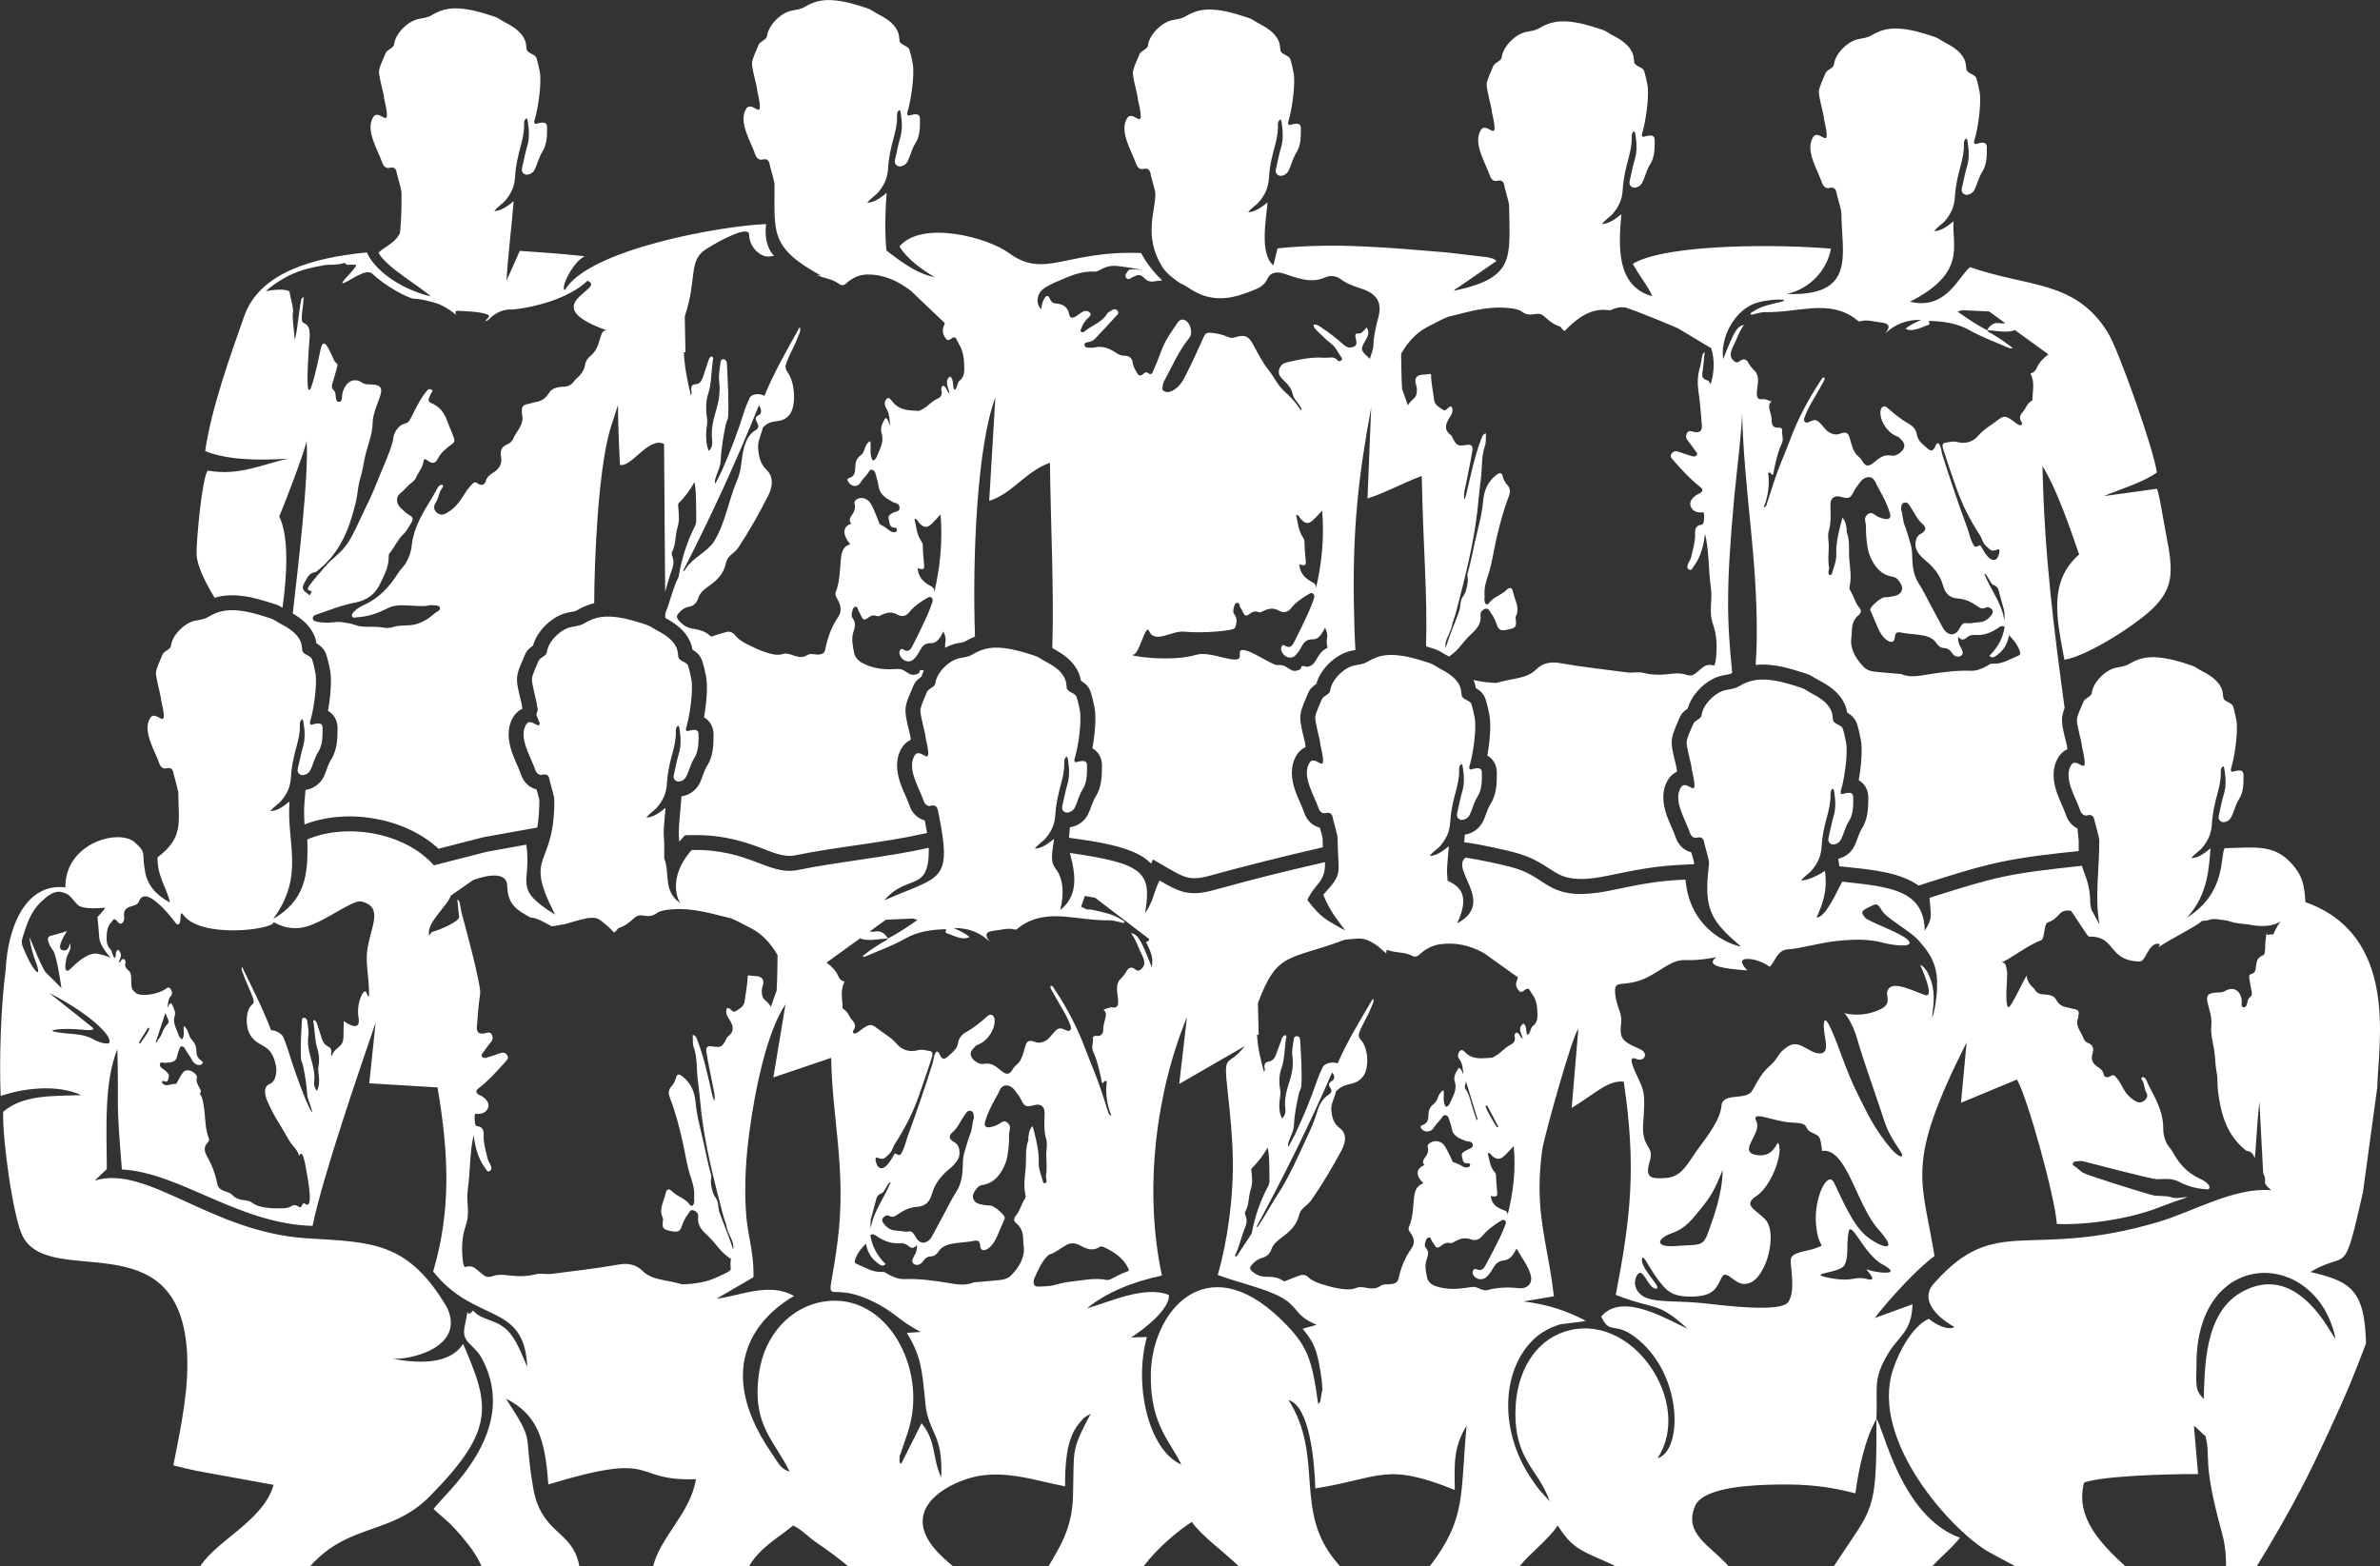 <svg fill="none" height="862" viewBox="0 0 1310 862" width="1310" xmlns="http://www.w3.org/2000/svg"><rect x="0" y="0" width="1310" height="862" fill="#333333" stroke="none"/><g fill="#fff"><path d="m1193.59 301.323-4.88-26.73c-.96-3.607-.85-4.42-1.56-5.552l-29.16 4.031c8.18-3.5 21.87-7.567 29.19-13.012-1.59-12.375-21.23-68.029-27.21-77.399-18.11-28.499-42.77-24.256-75.61-35.606-6.26 4.774-13.02 23.938-33.08 18.988 31.59-15.876 22.93-31.328 23.99-44.234-2.2 1.698-6.27 5.375-10.69 5.41 1.84-2.298 4.71-4.207 5.56-5.162 3.78-4.314 5.55-8.239 5.87-13.755.39-6.293 1.63-11.491 3.26-17.466.84-3.041 1.76-7.355 1.69-10.431-.03-.672-.14-2.44.43-3.288 1.02-1.556 1.38-.849 1.66 1.202.74 4.809.92 9.158-.42 13.507-1.1 3.571-1.7 7.284-2.59 10.89-.6 2.404-.31 3.677 1.81 4.49 1.66.248 3.86-.707 4.88-2.652 1.77-3.429 2.2-6.718 4.5-10.289 2.4-3.748 2.4-8.733 2.37-13.189 0-4.597-5.7-1.45-6.66-1.839-.63-.849-.35-1.627-.1-2.369 1.84-5.905 3.93-20.331 2.76-26.342-.5-2.475-1.06-5.268-1.88-7.637-.67-2.015-5.02-2.51-5.34-4.703-.32-1.945-.25-3.43-1.06-5.304-2.2-4.844-7.11-7.602-11.61-9.936-1.59-.849-3.11-2.086-4.88-2.652-1.95-.601-8.7-3.076-15.18-4.066-7.5-1.167-13.09-.672-19.53 3.218-2.41 1.45-4.81 1.52-7.43 2.122-5.91 1.308-12.6 8.097-13.24 13.825-.24 2.263-3.85 2.829-4.67 4.915-.99 2.475-3.18 6.93-3.61 9.582-.46 2.723 2.73 12.906 2.8 15.664 4.64 19.942-2.69 4.137-6.16 10.183-4.24 7.319 2.55 17.467 5.2 25.245.57 1.627 2.13 2.9 3.72 2.511 3.61-.92 3.89 1.379 4.39 3.783.32 1.556 2.4 8.274 2.4 9.865.15 22.806 8.53 46.001-29.966 44.693 12.736-2.97 22.006-12.941 24.236-24.963-25.864-2.334-89.836-3.076-109.05 8.309 2.866 5.693 8.846 13.012 10.722 17.891-20.629-5.692-18.329-29.241-17.055-45.187-2.159 1.661-6.228 5.339-10.651 5.409 1.805-2.298 4.706-4.243 5.556-5.197 3.75-4.279 5.555-8.239 5.873-13.755.39-6.258 1.628-11.491 3.256-17.467.813-3.041 1.769-7.319 1.663-10.395 0-.707-.107-2.475.459-3.288.991-1.591 1.345-.884 1.664 1.202.743 4.809.884 9.122-.46 13.507-1.062 3.536-1.663 7.248-2.583 10.89-.602 2.369-.319 3.642 1.839 4.491 1.664.212 3.857-.743 4.848-2.652 1.805-3.465 2.229-6.754 4.494-10.325 2.406-3.748 2.406-8.698 2.406-13.189-.036-4.597-5.732-1.45-6.688-1.839-.601-.813-.318-1.627-.07-2.369 1.804-5.87 3.927-20.331 2.759-26.342-.495-2.475-1.096-5.268-1.875-7.637-.672-1.98-5.024-2.51-5.378-4.667-.283-1.98-.212-3.465-1.062-5.339-2.193-4.809-7.112-7.602-11.605-9.936-1.593-.849-3.114-2.086-4.848-2.616-1.946-.601-8.74-3.076-15.215-4.102-7.466-1.131-13.091-.672-19.531 3.218-2.371 1.45-4.777 1.556-7.431 2.122-5.873 1.308-12.596 8.097-13.233 13.861-.248 2.228-3.821 2.829-4.671 4.879-.99 2.51-3.184 6.966-3.609 9.617-.424 2.723 2.76 12.87 2.831 15.628 4.635 19.942-2.689 4.137-6.192 10.183-4.211 7.319 2.583 17.467 5.237 25.246.566 1.627 2.087 2.935 3.715 2.51 3.574-.919 3.892 1.379 4.352 3.783.318 1.556 2.406 8.309 2.406 9.865.212 28.499 3.892 39.672-30.359 46.85.425-.425 1.168-1.627 1.38-1.203l22.044-15.204c-2.158-1.52-.283-.777-5.024-2.05l-22.221-2.617c-31.633-2.616-61.567-5.551-93.306-2.263l-2.264 9.335c-7.749-6.223-3.963-25.458-3.22-34.651-2.194 1.661-6.228 5.339-10.686 5.409 1.84-2.298 4.706-4.243 5.555-5.197 3.786-4.279 5.555-8.239 5.909-13.755.354-6.258 1.592-11.491 3.256-17.467.813-3.041 1.733-7.319 1.663-10.395-.036-.707-.107-2.475.424-3.288 1.026-1.591 1.38-.884 1.699 1.202.707 4.809.884 9.123-.46 13.507-1.097 3.536-1.664 7.248-2.583 10.89-.602 2.369-.319 3.642 1.839 4.455 1.628.247 3.822-.707 4.848-2.616 1.769-3.43 2.229-6.753 4.494-10.325 2.406-3.748 2.406-8.698 2.37-13.189 0-4.597-5.696-1.45-6.652-1.839-.637-.813-.318-1.627-.106-2.369 1.84-5.87 3.928-20.331 2.76-26.307-.495-2.51-1.062-5.304-1.875-7.673-.673-1.98-4.989-2.51-5.343-4.667-.283-1.98-.248-3.465-1.062-5.339-2.193-4.809-7.112-7.602-11.605-9.936-1.593-.849-3.114-2.086-4.848-2.617-1.981-.601-8.74-3.076-15.215-4.102-7.501-1.131-13.091-.672-19.531 3.218-2.406 1.45-4.777 1.556-7.431 2.122-5.909 1.308-12.596 8.097-13.233 13.861-.248 2.228-3.857 2.829-4.671 4.879-.99 2.475-3.184 6.966-3.609 9.617-.46 2.723 2.76 12.87 2.796 15.628 4.67 19.942-2.69 4.137-6.157 10.183-4.211 7.319 2.547 17.467 5.237 25.246.566 1.626 2.087 2.935 3.679 2.51 3.61-.919 3.928 1.379 4.388 3.783.318 1.556 2.406 8.309 2.406 9.865.071 9.547-6.652 23.266 3.715 40.096 1.911 3.076 5.555 6.223 9.872 9.087 1.663.672 3.22 1.556 4.777 2.617.991.707 2.088 1.308 3.149 1.909 8.881 5.021 18.081 4.597 27.422 1.238 2.265-.778 4.494-1.662 6.652-2.581 2.972-1.203 5.025-3.183 6.263-5.941 1.345-3.005 4.954-3.712 8.173-2.722 7.572 2.333 15.145 6.011 23.53 2.263 2.973-1.308 6.086-.743 8.492 1.025 3.397 2.511 7.325 3.925 11.323 5.198 8.492 2.758 11.5 7.567 9.412 15.593-1.345 5.162-2.654 10.324-2.795 15.699-.071 2.334-1.203 4.632-1.946 7.39-.496-.531-.602-.707-.779-.849-4.423-3.925-4.529-4.49-1.344-9.794 1.273-2.122 1.946-4.208.389-6.647-1.628 1.485-2.548 3.748-5.449 3.323-.496-.07-.849.637-.814 1.202.035.531.177 1.026.283 1.521.212 1.626 1.097 3.43-1.061 4.49-2.336 1.132-4.282.213-5.909-1.273-3.61-3.252-7.431-6.258-11.535-8.945-1.31-.884-2.583-2.122-4.742-1.91 0 1.945 1.557 3.006 2.689 4.137 2.265 2.228 4.529 4.491 7.077 6.436 2.654 2.05 3.644 4.985 5.555 7.425.425.53.496 1.202-.106 1.732-.601.495-1.486.531-1.875.071-2.088-2.687-4.919-1.379-7.643-1.556-7.148-.53-13.87 1.026-20.628 2.582-3.716.813-5.45 5.233-3.22 7.99.813 1.026 1.733 1.945 2.689 2.865 1.91 1.838 3.361 3.783 3.892 6.435.531 2.793 3.114 4.808 4.458 7.354.213.46.672.849.46 1.415-.212 0-.531.106-.566.035-2.335-3.889-5.449-7.142-8.917-10.254-3.679-3.324-5.59-7.85-8.633-11.668-3.503-4.385-5.944-9.37-8.598-14.214-2.512-4.597-4.742-5.445-9.908-3.784-1.45.46-2.653.354-3.962-.247-2.937-1.308-6.051-1.945-9.306-2.263-1.84-.177-3.043.318-3.786 1.98-3.362 7.39-6.617 14.815-10.403 22.064-1.628 3.182-3.467 6.046-6.97 7.849-1.522.778-3.008 1.096-4.529.283-1.593-.813-.885-2.192-.744-3.394.107-.708.319-1.45.673-2.086 4.423-8.098 7.926-16.584 13.941-23.938 2.017-2.475.637-8.097-2.265-9.618-1.804-.954-3.22-.106-4.104 1.167-3.362 4.88-6.865 9.653-8.881 15.169-1.38 3.854-3.008 7.673-4.6 11.456-.531 1.273-1.097 2.723-3.114 1.132-.92-.708-1.734 0-2.406.601-1.734 1.555-2.76.778-3.644-.849-.92-1.662-1.947-3.359-2.159-5.233-.354-2.616-1.804-3.96-4.741-3.96-1.699.035-3.043-.672-4.423-1.556-3.609-2.369-7.431-4.172-12.137-2.935-.53.142-1.132.142-1.698.106-1.38-.07-3.22.142-3.538-1.308-.354-1.768 1.698-1.591 2.901-1.98 1.097-.353 2.088-.813 2.866-1.662 3.645-3.889 7.324-7.708 10.863-11.703.955-1.096 3.007-2.405 1.274-3.96-1.593-1.485-3.114.247-4.529.99-.284.141-.637.353-.779.601-2.512 4.738-7.961 6.435-12.03 9.582-.672.495-1.38 1.379-2.335.672-1.027-.672 0-1.485.176-2.228.602-2.228 2.053-3.925 3.716-5.551.778-.743 1.84-1.627.884-2.723-.955-1.025-2.477-1.273-3.786-.636-1.309.636-2.406 1.591-3.609 2.404-2.123 1.485-3.644 1.308-4.069-.919-.743-4.031-3.361-5.658-7.501-5.976-1.911-.141-2.619-1.343-3.255-2.793-.779-1.697-1.805-1.733-2.796-.106-1.132 1.803-1.627 3.819-1.804 6.046-3.22-2.935-2.477-8.557 1.309-11.279 2.371-1.697 5.06-2.935 7.749-4.066 6.369-2.652 12.596-5.764 19.991-5.269 1.451.071 2.69-.601 3.857-1.273 2.937-1.697 6.192-2.263 9.589-1.803 4.281.53 8.563 1.202 12.773 2.051-1.698.035-3.361-.354-5.059-.248-.92.036-1.982-.035-2.477.814-.708 1.237-2.194 2.545-.92 3.96 1.238 1.379 2.477-.071 3.644-.566 3.326-1.556 4.105-1.52 6.582.884 1.521 1.485 3.184 1.909 5.307 1.485 1.097-.248 2.265-.248 3.397-.424.283 0 .566-.071.849-.071-7.714-7.107-11.535-14.921-11.606-15.063-41.504-1.661-53.004 14.639-72.889-.07-11.394-8.416-47.697-18.281-60.187-3.536 4.494 7.071 12.207 12.623 19.461 16.901-10.58-2.051-19.709-9.476-26.609-14.674-.778-7.885-.849-19.482.142-31.751-2.194 1.697-6.227 5.374-10.686 5.409 1.84-2.298 4.706-4.207 5.556-5.162 3.786-4.314 5.555-8.238 5.909-13.754.353-6.294 1.592-11.491 3.255-17.467.814-3.041 1.769-7.354 1.663-10.431-.036-.672-.106-2.44.424-3.288 1.026-1.556 1.38-.849 1.699 1.202.707 4.809.884 9.158-.46 13.507-1.097 3.571-1.663 7.284-2.583 10.89-.602 2.404-.319 3.677 1.84 4.49 1.627.247 3.856-.707 4.847-2.616 1.769-3.465 2.229-6.753 4.494-10.325 2.406-3.748 2.406-8.733 2.371-13.189 0-4.597-5.697-1.45-6.652-1.839-.637-.849-.319-1.627-.107-2.369 1.84-5.905 3.928-20.331 2.76-26.342-.495-2.475-1.061-5.268-1.875-7.637-.672-2.015-4.989-2.51-5.343-4.667-.283-1.98-.212-3.465-1.061-5.339-2.194-4.844-7.112-7.602-11.606-9.936-1.592-.849-3.114-2.086-4.848-2.652-1.981-.601-8.739-3.076-15.214-4.066-7.502-1.167-13.092-.672-19.532 3.218-2.371 1.45-4.777 1.52-7.43 2.122-5.909 1.308-12.597 8.097-13.234 13.825-.247 2.263-3.821 2.829-4.67 4.915-.991 2.475-3.185 6.93-3.609 9.582-.46 2.723 2.759 12.906 2.83 15.664 4.635 19.942-2.724 4.137-6.192 10.183-4.21 7.319 2.583 17.467 5.237 25.246.566 1.627 2.087 2.899 3.68 2.51 3.609-.919 3.927 1.379 4.387 3.783.319 1.556 2.406 8.274 2.406 9.865.177 26.024-3.043 34.651 25.689 50.244-.85-.141-1.699-.247-2.513-.388 3.999 1.909 8.386 1.98 12.208 4.844 1.344.99 2.689 1.096 4.104-.213 3.22-2.97 7.041-4.844 11.606-4.879 8.775-.106 16.736 3.359 24.025 9.016l18.612 17.715c-.213 1.061-.85 2.051-.991 3.147-.036.212-.106.459-.106.672 0 1.909.743 3.748 1.981 5.056 1.168 1.167 2.265-.071 3.22-.672.743-.495 1.38-.566 1.981.071l2.973 5.692c.955 2.546 1.486 5.163 1.556 7.921.107 3.677.708 7.496-2.547 9.865-.743.565-.92 1.98-1.415 3.005-.354.743-.39 1.874-1.593 1.874-.778-2.475-.07-5.304-2.052-7.284-3.644 2.405-.849 6.011-.425 9.512-1.733-1.45-1.556-4.031-3.573-4.385-.956.601-1.097 1.662-.849 2.546.707 2.652-.779 4.066-2.336 4.703-3.078 1.237-5.024 4.101-7.926 5.551-.849.424-1.627 1.167-2.618 1.061-5.166-.389-10.438-.036-14.542-5.693-1.522-2.086-2.725-1.733-3.574.495-.496 1.344-.106 2.51.637 3.783 1.698 2.829 1.804 5.905 2.194 9.724-.991-1.874-.814-3.465-2.619-4.491-1.486 2.475-3.078 5.269-2.194 8.31 1.416 4.844-.566 8.097-2.052 11.703-.531 1.308-.955 3.076-2.76 3.501-2.123-3.501-.707-7.037-1.38-10.714-1.804.955-2.406 2.369-2.937 3.89-.566 1.52-1.061 3.04-2.37 3.96-2.088 1.485-2.937 3.606-2.937 6.47-.035 2.687-.425 5.233-3.291 5.976-1.627.424-1.061 1.697-.141 2.758 1.911 2.298 4.954 2.227 6.475-.46 1.203-2.157 3.184-3.536 4.388-5.693.424-.778 1.061-1.485 2.122-1.025.92.424 1.416 1.308 1.663 2.334.531 2.156 1.274 4.313 1.557 6.47.673 4.88 4.176 6.718 7.537 8.698 1.451.884 3.751.601 4.034 2.935.354 2.581-2.088 2.369-3.539 3.112-1.309.707-3.007 1.485-2.406 3.5.566 1.768.142 4.809 3.326 4.738.566-.035 1.168.389 1.203 1.132.071.848-.46 1.237-1.132 1.343-.884.177-1.769-.071-2.583-.636-1.698-1.132-3.22-2.581-5.095-3.359-.955-.389-1.097-1.45-1.486-2.405-1.097-2.864-2.229-5.763-3.645-8.521-1.627-3.253-4.918-4.667-7.501-3.536-1.132.53-2.264 1.344-1.875 2.829.743 2.935-.566 4.915-1.84 6.753-.991 1.45-1.168 2.652 0 4.208-4.954 1.591-4.848 6.152-.566 11.315-4.105 1.131-4.848 4.702-5.202 8.839-.53 5.87-.566 11.951-2.724 17.29-.637 1.521.071 2.688.849 4.031 1.982 3.395 2.583 6.754.495 9.83-3.609 5.233-5.873 11.279-7.147 17.856-.389 1.98-1.521 2.722-3.397 2.864-2.158.177-4.67-.884-6.475.283-2.441 1.626-4.918 1.131-7.572.247-1.875-.672-3.927-1.45-5.59-.884-3.539 1.167-7.006 0-10.474-1.131-2.901-.99-5.803-2.334-8.633-3.748-2.725-1.344-5.414-2.829-7.537-5.445-1.38-1.662-3.114-2.228-4.918-1.698-2.265.672-4.565 1.273-6.759 2.051-.743.283-1.309.778-2.087 0-2.937-2.864-6.404-3.359-9.837-3.96-2.83-.46-5.095-1.945-7.182-4.243-1.38-1.52-1.593-2.581-.46-3.996 1.592-1.944 3.467-3.359 5.838-3.748 2.654-.459 4.281-2.121 5.06-4.561 1.061-3.288 3.361-5.021 5.838-6.789 4.423-3.076 8.279-6.718 9.553-12.835.46-2.333 2.053-3.96 3.751-5.268 1.309-.99 2.371-2.192 3.291-3.571 5.944-9.052 11.322-18.528 16.24-28.322 2.867-5.657 2.513-10.714-1.026-14.108-3.503-3.324-4.175-7.425-4.564-11.385-.46-4.137 1.663-7.709 2.512-11.563.142-.671.991-1.096 1.557-1.591 2.052-1.803 4.741-1.944 7.289-2.333 2.583-.425 4.706-1.698 6.157-3.748 3.467-4.915 2.795-17.397-1.239-22.913-1.309-1.767-1.486-3.111-.849-4.95 1.875-5.303 4.812-9.9 6.687-15.168.567-1.521 1.557-2.864.779-4.915-6.864 12.411-14.012 24.574-19.461 37.939-2.618-1.697-7.183-1.096-8.173 1.167-1.203 2.687-2.336 5.41-3.22 8.239-3.397 10.855-7.431 21.356-11.924 31.574-1.133 2.546-2.477 4.915-3.716 7.39-.53-1.626 0-2.616.319-3.712.92-2.935 2.477-5.622 2.618-8.875.354-6.824 1.486-13.366 2.76-19.872.318-1.591 1.309-2.864 1.38-4.596.425-9.547-.212-19.235-.672-28.888 0-1.167-.39-2.227-1.628-2.581-1.274-.354-1.804.672-1.911 1.733-.353 3.429-1.167 6.859-.743 10.289.673 5.48-.035 10.43-1.45 15.275-1.593 5.409-3.114 10.784-2.406 16.972.212 2.015.106 4.49-1.84 6.152-1.451-3.501-1.557-6.718-1.451-9.936.141-2.722.884-5.445.46-8.132-.743-4.738-.637-9.37.672-13.436 1.875-5.799 1.592-12.128 2.548-18.104.106-.742.566-1.591-.496-2.404-1.415.247-1.733 1.662-2.158 2.935-.955 2.793-1.875 5.657-2.795 8.45-.743 2.157-1.84 3.854-4.246 3.96-1.805.071-2.3 1.344-2.194 3.112.035.848.601 1.803-.248 2.97-1.91-8.062-3.467-15.699-3.821-23.478v-.318l.884.106-.389-19.836c6.935-20.437 1.769-30.55 11.571-36.843 7.359-4.774 24.025-13.684 23.883-7.956-.106 6.471 6.582 13.401 12.455 11.668h1.239c-4.6-5.233-5.025-11.562-4.388-17.608-25.228.954-97.835 14.037-110.714 36.277-2.795-.318 4.034-15.345 10.898-18.563-14.896-1.662-23.848-2.121-35.773-2.97-1.698 3.748-5.449 12.588-7.289 16.265.85-14.462 2.76-28.782 3.963-43.632-2.193 1.697-6.227 5.374-10.685 5.41 1.84-2.299 4.706-4.208 5.555-5.163 3.786-4.313 5.555-8.238 5.909-13.754.354-6.294 1.627-11.492 3.255-17.467.814-3.041 1.769-7.355 1.663-10.431 0-.672-.106-2.44.425-3.288 1.026-1.556 1.38-.849 1.698 1.202.708 4.809.885 9.158-.46 13.507-1.097 3.571-1.663 7.284-2.583 10.89-.601 2.404-.318 3.677 1.84 4.49 1.663.212 3.857-.707 4.848-2.652 1.769-3.43 2.229-6.718 4.493-10.289 2.406-3.748 2.406-8.733 2.406-13.189-.035-4.597-5.732-1.45-6.687-1.839-.637-.849-.319-1.626-.106-2.369 1.84-5.905 3.963-20.331 2.76-26.342-.46-2.475-1.062-5.268-1.84-7.637-.708-2.015-5.025-2.51-5.379-4.667-.283-1.98-.212-3.465-1.061-5.339-2.194-4.844-7.112-7.602-11.606-9.936-1.592-.849-3.113-2.121-4.847-2.652-1.982-.601-8.74-3.076-15.215-4.066-7.466-1.167-13.092-.672-19.532 3.218-2.37 1.45-4.776 1.52-7.43 2.122-5.909 1.308-12.597 8.097-13.233 13.825-.248 2.263-3.822 2.829-4.671 4.915-.991 2.475-3.184 6.93-3.609 9.582-.46 2.723 2.76 12.906 2.831 15.664 4.635 19.942-2.69 4.137-6.193 10.183-4.21 7.319 2.583 17.467 5.237 25.246.566 1.627 2.088 2.899 3.715 2.51 3.574-.919 3.893 1.379 4.353 3.783.318 1.556 2.406 8.273 2.406 9.865.07 8.874-.142 14.744-.85 22.205-.176.388-.389.777-.601 1.131-2.76 4.597-7.537 6.258-11.252 9.688 4.352 8.133 22.928 18.493 28.802 24.079-18.718-4.632-31.456-15.628-35.171-24.22-30.217 2.899-59.125 11.279-67.511 35.075-7.891 22.311-18.01 50.598-21.513 74.253 11.322 4.632 27.457 5.374 45.998 4.207-12.915 2.334-26.75 9.83-44.547 6.542-3.22 4.03-6.369 39.247-6.157 46.107.177 5.657 4.246 14.638 9.943 23.902 5.378-1.662 10.827-1.697 17.09-.743 5.803.92 10.721 2.617 16.241 4.314 1.698.531 2.83 1.202 4.033 1.91 2.371-17.644 3.786-38.47-1.804-50.28 2.264-5.056 14.542-36.985 15.038-41.652 1.38 19.27-4.813 70.504-7.608 95.114 4.918 2.864 9.235 6.329 11.747 11.88.779 1.733 1.062 3.076 1.274 4.491.106.07.177.106.283.176 2.371 1.415 4.211 3.324 5.095 5.976.956 2.793 1.593 5.763 2.159 8.663 1.026 5.339.212 14.815-1.168 22.417 3.255 1.803 5.272 5.268 5.272 9.405 0 6.153-.212 12.128-3.644 17.538-1.699 2.652-2.548 6.577-4.105 9.582-1.946 3.783-5.767 6.4-9.907 6.966l-.566 7.036c-.319 3.995-.212 7.991.035 11.986 23.318-9.122 55.163-3.889 73.774 13.366l24.769-6.365 29.58-5.303c.814-4.951 1.132-9.971 1.132-15.063-.318-1.909-.99-3.96-1.557-5.94-3.856-.92-7.076-3.925-8.421-7.85-1.45-4.278-3.68-8.344-5.13-12.693-2.159-6.365-2.866-13.048.601-19.094 1.274-2.192 3.043-3.783 5.131-4.703l-.071-.247v-.743c-.212-1.944-1.061-4.702-1.486-6.682-.743-3.147-1.734-7.284-1.238-10.466.636-3.925 2.618-7.602 4.104-11.28 1.132-2.864 2.618-3.96 4.6-5.409 2.3-8.416 10.756-16.301 19.001-18.139.955-.212 4.069-.601 4.882-1.096 3.291-2.016 6.511-3.324 9.766-4.102.142-24.645 2.123-72.944 8.917-96.104l4.175-12.976c.071 7.248.283 17.325 1.097 32.954 6.44 1.52 15.71-15.664 24.273-11.527l.601 81.289c1.203-3.678 2.053-7.567 3.433-11.174.99-2.652 1.698-5.197.53-8.238-.318-.813-.566-1.733-.141-2.475 2.158-4.031 1.627-9.123 3.007-13.507 1.062-3.359.779-7.001.425-10.643-.071-.955-.425-1.98.283-2.687 3.149-3.218 5.98-6.754 8.598-11.598.743 3.89.743 6.824.849 9.724.106 3.748.071 7.46.142 11.173.035 1.662-.531 2.97-1.168 4.278-4.069 8.168-6.793 17.008-8.456 26.378-.071.459-.107.954-.354 1.308-2.229 3.642-4.706 13.719-7.077 19.518v2.439c5.732 3.112 10.827 6.754 13.623 12.942.814 1.768 1.097 3.076 1.309 4.525.106.036.177.107.283.142 2.335 1.414 4.211 3.324 5.095 6.011.955 2.793 1.557 5.728 2.123 8.627 1.062 5.375.248 14.815-1.132 22.453 3.22 1.768 5.237 5.233 5.272 9.405 0 6.152-.212 12.128-3.68 17.538-1.698 2.616-2.512 6.576-4.069 9.582-1.981 3.748-5.767 6.4-9.907 6.965l-.566 7.001c-.531 6.33-1.274 11.598-.708 17.892v.07c.283-.318.531-.601.814-.919l2.37-2.616 3.539-.071c14.082-.318 25.157 2.086 38.178 7.001 5.697 2.157 12.561 5.41 18.824 4.137 23.778-4.88 48.228-6.789 71.864-12.128l.849-.212c-.425-2.617-.92-5.057-1.274-6.931-3.786-.954-6.935-3.924-8.28-7.814-1.45-4.278-3.68-8.344-5.166-12.693-2.158-6.365-2.83-13.048.637-19.094 1.239-2.157 3.043-3.783 5.095-4.702v-.248l-.07-.707c-.213-1.98-1.026-4.738-1.486-6.718-.708-3.112-1.699-7.284-1.204-10.466.637-3.925 2.619-7.602 4.07-11.244 1.167-2.9 2.653-3.996 4.635-5.41.318-1.167.743-2.334 1.274-3.43-4.317-.99.035 1.485-5.273 2.369-1.981.354-3.715-1.096-5.413-2.157-1.628-1.06-3.043-1.06-4.742-.954-6.262.353-12.561-.106-18.647-3.465-2.158-1.203-3.892-3.183-4.352-5.693-.743-3.819-1.556-7.708-.318-11.385.778-2.37 1.557-4.809-.46-7.496-.743-1.026-.602-2.405-.248-3.536.354-1.167.566-2.758 1.982-2.723 1.274.035 1.097 1.697 1.663 2.581.53.849 1.026 1.733 1.415 2.617.885 2.086 1.911 2.227 3.397 1.096 1.415-1.132 3.007-2.051 5.095-1.202 1.203.459 2.088-.389 3.043-.813 2.618-1.132 5.201-1.698 8.244 0 2.619 1.449 4.812.954 6.688-1.379 2.689-3.324 6.156-5.658 9.801-7.744.708-.424 1.557-.955 2.406-.106.849.813.637 1.874.318 2.723-.884 2.439-1.769 4.95-2.83 7.283-2.477 5.304-4.954 10.608-7.643 15.77-1.132 2.157-2.194 4.915-5.768 2.511-1.167-.778-2.264 1.379-1.592 3.147 1.309 3.429 5.095 4.738 7.502 2.545 1.698-1.52 2.83-3.606 3.998-5.622 1.203-2.121 2.795-3.429 5.449-3.359 3.644.106 5.201-2.899 7.112-6.435 2.3 5.339.495 5.198.92 8.981 1.946-1.061 3.963-1.874 5.944-2.334.991-.212 4.069-.601 4.918-1.096 1.876-1.131 3.716-2.05 5.556-2.758-1.522-44.091 1.167-104.872 11.216-131.639l-3.397 56.963c13.057-4.173 19.78-16.124 33.438-21.003.389 34.545 2.264 68.312 1.309 102.044 6.015 3.217 11.464 6.895 14.401 13.401.778 1.732 1.097 3.076 1.309 4.49.071.071.177.106.248.177 2.37 1.414 4.21 3.324 5.095 5.976.955 2.793 1.592 5.728 2.158 8.627 1.062 5.374.248 14.85-1.168 22.453 3.256 1.803 5.273 5.233 5.273 9.405.035 6.152-.213 12.128-3.645 17.537-1.698 2.652-2.547 6.577-4.104 9.583-1.946 3.783-5.732 6.399-9.908 6.965l-.46 5.764 1.628.212c11.853 1.697 32.022 4.278 41.505 12.128.707.601 1.379 1.237 2.016 1.874l1.062-2.263 7.678 4.455c9.27 5.339 12.596 7.46 23.353 4.526 20.593-5.658 40.974-10.749 61.779-15.523l.672-.176c-.07-1.592-.106-3.218-.106-4.844-.318-1.91-.99-3.961-1.557-5.941-3.856-.919-7.076-3.924-8.421-7.849-1.451-4.279-3.68-8.345-5.166-12.694-2.158-6.364-2.83-13.047.637-19.093 1.239-2.157 3.043-3.784 5.095-4.703v-.247l-.07-.743c-.213-1.945-1.027-4.703-1.487-6.683-.707-3.147-1.698-7.284-1.203-10.466.637-3.925 2.619-7.602 4.07-11.279 1.167-2.864 2.653-3.96 4.635-5.375 2.3-8.45 10.756-16.335 19-18.174.46-.106 1.487-.247 2.513-.459-.496-8.522-.743-17.538-.885-27.792-.531-39.99 2.654-68.63 9.554-105.58l-2.017 49.961c5.449-1.768 10.155-3.889 14.896-6.011 4.741-2.156 9.483-4.384 14.967-6.399.743 39.636 3.22 64.705 2.371 93.77 1.521.46 3.043.955 4.6 1.45 2.653.813 3.998 1.98 6.227 3.182.637.318 1.274.636 1.876.99.389-.283.778-.601 1.167-.884 4.14-2.97 6.652-7.39 10.261-10.784 3.291-3.077 6.44-5.941 5.838-10.997-.212-1.626.92-3.217 2.831-3.642 1.769-.389 2.017 1.309 2.831 2.263 1.592 1.945 2.512 4.208 3.326 6.577 1.132 3.111 2.3 3.5 6.687 2.475 3.539-.778 4.069-1.414 3.822-4.667-.071-.814-.354-1.768-.036-2.44 2.406-4.844-.707-9.052-1.557-13.507-.424-2.298-1.875-2.864-3.503-1.131-2.866 2.97-7.253 3.818-9.695 7.283-1.132 1.591-2.158.531-2.441-.813-.248-1.131 0-2.334 0-2.829-.389-4.384.672-7.991 1.805-11.314 2.193-6.365 3.007-12.941 4.458-19.412 1.875-8.203 3.963-16.406 7.041-24.256.956-2.51.92-4.49-.92-6.506-1.238-1.308-1.981-2.934-2.441-4.667-.602-2.228-1.663-2.086-3.362-.813-4.953 3.748-6.899 8.804-7.43 14.674-.708 7.849-2.972 15.416-4.671 23.089-1.203 5.515-2.229 11.031-3.821 16.476-.389 1.379.283 3.041.071 4.491-.425 2.899-.779 5.763-2.654 8.309-1.734 2.334-1.168 5.445-2.123 8.133-2.406 6.753-5.343 13.365-7.431 20.225-.389-2.9.425-4.703 1.416-6.719.955-2.086 2.017-4.349 2.547-7.566.814-2.086 1.486-4.279 2.053-6.471 4.599-17.785 9.199-35.57 11.358-53.815.743-6.223 1.238-12.552 2.052-18.74.814-6.011.141-12.199 2.264-18.068.708-1.98.354-4.314.531-6.824-1.946.601-2.158 1.98-2.583 3.076-3.574 9.405-5.661 19.199-7.89 28.923-.354 1.556-.708 3.076-1.416 4.561-.637-3.43.531-6.647 1.133-9.865 1.061-5.869 2.476-11.668 3.326-17.573.283-2.086-.743-3.111-2.831-2.793-5.378.848-5.874.601-8.28-4.172-.212-.425-.424-.92-.778-1.167-3.786-2.794-3.079-5.87-.92-9.264 1.203-1.909 2.583-3.96 1.344-6.4-.495 0-.743-.035-.955.035-1.344.601-2.264 2.829-3.963 1.627-1.946-1.379-4.387-2.511-4.741-5.445-.566-4.632-1.663-9.229-1.663-13.825-.354-.213-.602-.495-.708-.46-2.406.778-5.52-.141-7.218 1.732-1.734 1.91.106 4.491.141 6.789 0 1.945-.212 3.854-1.804 5.198-1.309 1.131-2.442 2.298-3.22 3.607-1.026-3.077-2.088-6.117-3.149-8.875-.354-6.506-.46-13.012-.531-19.518 2.937-5.127 7.537-11.103 14.224-14.603 5.98-3.147 8.917-4.667 11.677-5.764 2.087-.495 4.21-.954 6.263-1.52 8.845-2.334 18.08-4.278 27.492-3.218 2.442.283 5.025.637 6.9 2.016 2.406 1.803 4.883 1.732 7.466 1.237 1.875-.353 3.397.071 4.706 1.238 2.477 2.227 4.954 4.455 8.244 5.48 1.38.425 1.628 2.051 3.043 2.652 2.406-2.616 5.06-4.95 7.961-7.036 4.671-3.324 9.731-5.162 15.604-4.526.708.106 1.593.248 2.123-.035 2.76-1.485 5.414-1.733 7.997-1.344 12.738 4.526 26.467 10.466 28.554 11.386l18.4 10.996c1.91 5.834 1.84 13.189-.283 19.801-.602-.743-1.027-1.91-1.699-2.051-3.857-.955-2.937-3.536-2.583-6.082.425-3.005.637-6.011.991-9.582-1.274.955-1.274 1.839-1.451 2.652-.424 2.086-.672 4.208-1.274 6.223-1.273 4.384-1.309 8.734-.636 13.259.919 6.011 1.273 12.128 1.804 18.21.283 3.076-1.203 4.314-4.317 3.642-1.45-.318-2.866-1.061-3.821.566-.92 1.591-.566 3.076.637 4.525 1.451 1.733 2.724 3.607 4.033 5.446.496.636 1.239 1.237.673 2.156-.602.991-1.663.955-2.583.672-2.442-.742-4.848-1.485-7.218-2.369-1.734-.672-3.043-.495-4.105 1.061-1.061 1.591.142 2.546 1.097 3.642 4.529 5.198 9.164 10.289 14.684 14.568 1.698 1.308 1.628 2.475-.248 3.535-.318.177-.672.283-.99.46-3.079 1.662-4.777 4.278-4.105 6.329.885 2.864 3.255 4.102 7.218 3.677.531 1.485.248 3.041.177 4.526-.07.955-.353 2.228-1.344 2.334-3.715.354-3.574 3.218-3.503 5.445.071 4.208-1.239 8.097-2.123 12.128-.319 1.52-1.309 2.758-1.84 4.172-.389 1.026-.531 2.263.566 2.9 1.415.778 1.805-.637 2.406-1.415 4.14-5.48 5.697-11.809 6.44-18.351 2.335 9.582 1.804 19.518 3.184 29.242 1.203 8.521-1.45 12.941 1.345 21.073 2.264 6.542 2.158 13.154 1.344 19.836-.106.814-.495 1.556-.813 2.475-5.202-1.379-5.839 1.026-10.722 4.597-1.45 1.096-3.078 1.025-4.812.424-2.547-.884-5.166-.848-7.89-.53-5.166.672-10.367.884-15.463-.46-3.007-.778-5.979.142-9.022-.283-12.455-1.662-24.945-2.97-37.294-5.162-4.565-.849-9.129-.035-12.738 3.5-2.477 2.44-5.52 3.748-9.129 4.597-4.246.99-8.634 1.591-12.809 2.864-4.529-.177-8.74-.672-12.596-1.626.743 1.697 1.026 2.97 1.238 4.384.071.035.177.106.248.141 2.37 1.415 4.21 3.324 5.13 6.011.92 2.794 1.557 5.728 2.123 8.628 1.062 5.374.248 14.815-1.132 22.452 3.22 1.768 5.237 5.233 5.237 9.406.035 6.152-.177 12.128-3.645 17.537-1.698 2.652-2.512 6.577-4.104 9.582-1.946 3.748-5.732 6.4-9.872 6.966l-.354 4.208 1.911.247c4.67.672 9.447 1.627 14.047 2.617 4.848 1.025 9.801 2.121 14.543 3.536 4.847 1.449 9.058 3.5 13.304 6.152 2.76 1.732 5.519 3.712 8.421 5.162 7.961 3.96 18.187 2.44 26.537.743 6.865-1.344 13.729-2.864 20.664-3.96 7.36-1.203 14.613-1.874 22.044-2.193l4.989-.212c.035-.212.035-.459.071-.672-.319-1.909-.991-3.924-1.557-5.904-3.857-.92-7.077-3.961-8.421-7.85-1.451-4.314-3.68-8.345-5.166-12.729-2.159-6.329-2.831-13.047.637-19.058 1.238-2.192 3.043-3.783 5.095-4.738v-.248l-.071-.707c-.212-1.98-1.026-4.702-1.486-6.682-.708-3.147-1.698-7.284-1.203-10.467.637-3.96 2.618-7.602 4.069-11.279 1.168-2.899 2.654-3.96 4.635-5.41 2.3-8.415 10.757-16.335 19.001-18.138.955-.213 4.034-.602 4.883-1.097.177-.141.389-.247.566-.353-2.76-28.464-3.68-45.188 1.274-98.155.92-9.723 4.175-36.419 4.175-44.799 1.097 43.031 8.492 79.556 8.067 123.047 0 5.233-.247 10.431-.601 15.522 3.609-.389 7.324-.176 11.393.46 5.803.884 10.721 2.581 16.239 4.278 2.66.814 4 2.016 6.23 3.183 6.33 3.323 12.14 7.001 15.18 13.789.81 1.733 1.1 3.077 1.31 4.526.07.036.18.106.28.142 2.34 1.414 4.18 3.323 5.1 5.975.92 2.829 1.55 5.764 2.12 8.663 1.06 5.374.25 14.815-1.13 22.453 3.22 1.767 5.23 5.233 5.27 9.369 0 6.188-.21 12.164-3.68 17.538-1.7 2.652-2.51 6.577-4.1 9.582-1.77 3.43-5.03 5.905-8.74 6.754l.6 4.137 2.44.247c14.43 1.521 30.53 2.794 41.15 10.36l3.57-1.131c13.52-4.279 27.25-8.769 41.12-11.739 14.22-3.041 29.01-4.597 43.45-6.117v-5.728c-.21-2.193-.46-4.455-.67-6.718-2.83-1.379-5.13-3.925-6.2-7.037-1.45-4.313-3.68-8.344-5.16-12.729-2.16-6.329-2.83-13.047.64-19.058 1.23-2.192 3.04-3.818 5.13-4.738l-.07-.247v-.707c-.25-1.981-1.07-4.703-1.53-6.683-.7-3.147-1.69-7.284-1.2-10.466.25-1.591.74-3.112 1.31-4.632-5.8-42.89-11.15-83.764-12.17-133.124 7.99 12.87 15.35 34.616 20.17 48.617-17.2 15.098-12.21 35.677-8.11 57.953 13.02-1.98 41.97-20.791 50.21-29.807 8.49-9.264 9.59-16.76 7.11-32.035zm-859.637-119.44c-2.052-.106-2.618 1.238-3.078 2.687-.354 1.026-.708 2.051-.991 3.112-.885 3.041-2.052 5.905-4.812 8.132-1.628 1.309-2.76 3.076-3.043 5.092-.212 1.838-1.168 3.324-2.194 4.844-1.097 1.591-2.901 2.687-3.998 4.243-1.416 2.051-3.255 2.829-5.98 2.899-2.937.071-6.121.849-7.607 3.289-1.699 2.864-3.893 4.561-7.396 5.127-1.486.247-2.901.848-4.422 1.096-2.088.318-3.326 1.343-3.15 3.394.071.884-.141 1.803.107 2.652.637 2.44-.107 4.597-1.274 6.789-1.132 2.086-2.689 3.995-3.609 6.187-.566 1.379-1.734 2.582-3.291 3.147-3.432 1.309-3.963 4.137-3.467 6.648.813 4.243-.991 7.001-4.636 9.193-1.875 1.131-3.22 2.404-3.786 4.561-.53 1.98-2.724 2.475-4.387 1.132-1.557-1.238-2.406-.283-3.255.565-2.159 2.228-3.786 4.809-5.379 7.355-1.946 3.147-4.387 5.834-7.678 7.885-1.769 1.131-3.538 2.051-5.626.672-2.017-1.309-2.76-3.536-1.238-5.764 1.84-2.722 1.698-6.082 3.927-8.627.319-.354.248-.92-.354-1.415-1.415.071-2.158 1.061-2.689 2.122-2.016 3.995-4.564 7.743-6.793 11.633-3.609 6.329-6.546 12.799-7.254 19.906-.283 3.218-1.415 6.117-2.901 8.946-1.132 2.192-3.22 3.89-4.565 6.046-4.529 7.249-10.155 13.613-18.682 17.503-2.229 1.025-4.388 2.263-5.909 4.101-.602.707-1.168 1.591-.602 2.475.602.849 1.593.319 2.407.283 6.121-.318 11.818-2.333 16.948-4.95 4.458-2.298 8.775-1.591 13.233-1.485 3.22.071 6.44.636 9.625-.141 1.344-.283 2.618-.036 3.892.07.884.071 1.769.248 2.087 1.167.284.884-.353 1.521-1.096 1.945-2.123 1.237-3.751 3.041-5.768 4.314-2.441 1.555-5.13 2.793-8.244 3.288-3.468.495-7.041 0-10.367 1.061-1.84.565-3.645.742-5.485.424-2.901-.495-5.838-.53-8.81-.495-2.194.035-4.459-.106-6.44-.849-2.654-.99-5.308-1.343-8.103-1.732-2.937-.354-5.626.53-8.456.318-1.77-.141-3.503-.106-5.202-.566-.99-.247-1.91-.601-1.981-1.662-.142-1.166.743-1.803 1.804-2.156 7.148-2.369 14.083-5.304 21.584-6.683 6.475-1.202 10.898-4.703 13.41-9.83 2.371-4.95 5.166-9.9 4.954-15.593 0-.636.177-1.414.602-1.909 2.759-3.182 4.21-7.142 7.288-10.077 2.123-1.98 3.22-4.385 4.671-6.683 1.062-1.732.778-2.935-1.026-3.96-1.982-1.096-3.538-2.652-5.06-4.172-2.371-2.369-2.583-5.834-.283-7.708 1.698-1.344 3.114-2.971 4.6-4.491 1.344-1.379 3.361-2.298 4.14-4.102 1.45-3.288 4.14-6.152 4.352-9.865.035-.212.46-.353.637-.495.743 0 1.097.389 1.486.708 2.512 1.874 4.21 1.768 5.59-.92 1.77-3.465 4.706-5.834 7.856-8.097 1.415-1.025 1.592-1.944 1.026-3.536-1.097-3.076-2.513-6.046-3.609-9.087-1.593-4.455-3.999-7.991-8.811-9.971-1.486-.636-1.804-1.626-1.203-2.899.389-.919.708-1.874 1.238-2.687.39-.637 1.027-1.132.142-1.768-.814-.531-1.698-.46-2.335.283-.849.99-1.663 2.05-2.406 3.111-2.654 3.96-4.636 8.203-6.794 12.376-.566 1.166-1.238 2.298-2.76 2.722-3.361.884-5.06 3.147-6.263 5.94-.566 1.309-.46 2.688-.813 3.996-2.194 7.885-5.909 15.275-8.882 22.912-2.158 5.551-4.741 10.961-7.359 16.3-2.831 5.834-5.202 11.81-8.917 17.29-3.255 4.845-8.457 8.097-12.207 12.553-2.972 3.5-6.051 6.859-8.704 10.536-1.097 1.556-.991 2.688 1.521 2.864-.425.849-.814 1.592-1.168 2.299-.566-.46-.955-.778-1.38-1.096-2.759-1.945-3.113-3.183-1.415-6.011 1.38-2.299 2.158-5.127 5.768-5.658.566-.07 1.096-.601 1.556-.99 12.668-10.077 17.515-23.69 20.912-37.868.991-4.137 1.061-8.486 2.335-12.659 1.416-4.49 1.911-9.228 3.079-13.789 1.415-5.481 3.644-10.82 3.75-16.548.106-5.41 2.619-10.254 4.211-15.31 1.415-4.385.035-6.011-5.06-6.153-1.734 0-3.397.036-4.954-1.025-3.29-2.192-6.687-1.52-8.881 1.556-1.451 2.051-2.123 4.278-2.194 6.683-.035.954-.141 2.439-1.769 2.369-1.415-.036-1.344-1.379-1.557-2.299-.318-1.379.071-2.934-1.238-4.137-1.274-1.096-1.062-2.404-.637-3.818.885-2.829 1.663-5.693 2.441-8.522.284-.954.602-2.333-.495-2.687-1.628-.495-6.369-17.75-8.527-7.213-11.146 53.638-5.945-6.718-5.945-7.779-.106-2.722.071-5.587-3.432-7.036-.884-.389-.92-1.273-.92-2.051-.071-1.591.036-3.147.283-4.703.39-2.298.496-4.667.779-7.46-.814.601-1.239.742-1.274.954-1.628 7.532-1.805 15.24-3.645 22.665-.141-1.45-.318-2.97-.46-4.526-.283-3.783-1.061-7.531-.495-11.385.248-1.839-1.734-8.415-1.911-10.219.743-1.131-4.635-2.475-13.198-.671 14.295-12.341 26.432-13.012 32.942-14.462 3.645-.283 6.723.071 10.12-1.061.814-.247 1.38 1.167 2.194.99 1.981-.318 2.37.177 4.387-.106 1.557.99-10.19 11.173-6.793 10.148 3.503-1.061 12.49-8.521 15.993-5.092 7.006 6.789 19.531 13.401 22.574 13.649 3.539.106 7.289 1.096 10.828 2.015 4.564 1.202 8.456 3.571 12.738 6.966-.956-1.874-.39-2.334.849-2.263 5.236.283 10.473.318 15.533 1.732 1.486.389 2.088 1.026.991 2.299-.425.495-1.274.813-1.026 1.697 1.132-.424 1.698-1.273 2.476-1.945 3.326-2.97 7.148-4.738 11.96-4.526.885.036 1.734-.141 2.618-.247 7.997-.955 27.741-5.056 38.78-15.558 11.146 4.455-29.686 12.941 10.58 27.297zm83.752 41.263c1.769 2.369 1.486 4.597-.141 5.375-2.23 1.096-1.805 2.298-.779 4.172.92 1.697.708 3.147-.743 3.96-3.644 2.122-5.484 5.87-6.581 10.007-1.415 5.374-1.345 12.198-3.503 17.148-4.989 11.35-6.546 23.938-12.95 34.227-3.574 5.693-11.783 9.052-15.357 14.709-.389.601-.601 1.485-1.698 1.591 15.179-29.701 29.191-59.932 41.752-91.189zm96.561 102.858c.212-2.758-1.804-3.218-3.326-4.173-3.184-1.98-5.484-4.596-5.838-9.087 3.22 1.061 3.821.743 3.503-2.263-.354-3.394-.637-6.753-.673-10.148 0-.848-.283-1.626-.813-2.404-2.583-3.748-2.796-8.026-3.751-12.411 1.592.106 1.805 1.485 2.441 2.192 2.513 2.688 4.317 3.077 6.688.92 1.804-1.662 3.361-3.501 5.201-5.445 1.239 14.992-.247 28.993-3.432 42.819zm201.614-40.45c2.477 2.722 4.281 3.076 6.652.919 1.804-1.627 3.397-3.501 5.201-5.41 1.274 14.957-.212 28.959-3.397 42.784.213-2.723-1.804-3.183-3.326-4.137-3.22-2.016-5.519-4.632-5.873-9.123 3.22 1.061 3.857.743 3.538-2.263-.389-3.394-.637-6.753-.672-10.112 0-.884-.283-1.662-.814-2.404-2.583-3.784-2.831-8.027-3.751-12.447 1.593.142 1.805 1.485 2.442 2.193zm3.573 81.5c-1.203-.318-1.946-.459-2.406-.459-1.698 0 .673 1.909-3.786 2.652-1.946.318-3.715-1.132-5.378-2.193-1.627-1.06-3.043-1.025-4.741-.954-3.609.212-22.044-13.967-20.735-5.799 1.132 7.284-15.462-2.44-23.919.106-14.507 4.349-39.134.389-34.64-.106 3.397-.389 6.723-17.467 8.633-12.976 3.079 7.248 12.42-.283 19.107.353 10.545 1.061 27.67-.46 28.201-2.086.814-2.404 1.557-4.809-.425-7.531-.743-1.026-.601-2.405-.283-3.501.389-1.167.566-2.793 2.017-2.758 1.274 0 1.097 1.697 1.628 2.617.566.813 1.061 1.697 1.45 2.616.885 2.051 1.911 2.193 3.362 1.061 1.451-1.096 3.007-2.051 5.13-1.202 1.203.495 2.088-.354 3.043-.778 2.619-1.167 5.202-1.733 8.245 0 2.618 1.485 4.812.955 6.687-1.379 2.654-3.324 6.157-5.657 9.766-7.743.743-.425 1.592-.955 2.441-.107.85.814.637 1.874.319 2.723-.885 2.475-1.769 4.95-2.866 7.284-2.442 5.304-4.954 10.607-7.608 15.77-1.132 2.157-2.193 4.914-5.767 2.545-1.168-.813-2.265 1.344-1.592 3.112 1.309 3.43 5.095 4.773 7.501 2.581 1.698-1.556 2.83-3.642 3.963-5.657 1.238-2.122 2.83-3.395 5.484-3.324 3.645.106 5.202-2.935 7.077-6.47 2.689 6.187-.106 5.02 1.309 11.102-6.581 3.112-5.484 9.724-11.217 10.501zm391.407-6.116c-4.56 1.803-8.7 4.773-14.11 4.349-1.17-.107-1.95.636-2.91 1.166-2.76 1.521-5.76 2.9-9.02 2.758-8.14-.283-16.06.814-24.02 2.087-4.57.742-9.35 1.732-13.98-.107-.78-.318-1.7-.282-2.55-.353-3.86-.354-7.71-.672-11.57-1.026-2.51-.212-4.95-.777-6.69-2.545-3.43-3.465-6.05-7.249-6.93-12.022-.57-2.829.25-5.445.25-8.168 0-3.288.95-6.188 3.64-8.486 1.63-1.379 1.7-2.652.28-4.314-2.33-2.828-2.97-6.47-4.98-9.476-.46-.636-.29-1.732-.11-2.581.99-4.915.11-9.723-.28-14.603-.36-5.021.46-10.077-1.49-14.992-.04-.07-.04-.106-.04-.176 0-.319.22-.672.15-.991-.43-2.086-.32-4.384-2.41-6.47-.67 2.722-1.38 5.091-1.88 7.425-.88 4.066-1.69 8.309-1.48 12.446.21 4.031-1.49 7.426-2.48 11.103-.07.389-.49.601-1.27.53-1.28-1.308.03-2.899-.25-4.349-.71-3.783-.18-7.602-.11-11.385.04-2.794-.85-5.658-.03-8.451 1.41-4.809.99-9.688.92-14.568-.04-3.535 2.16-5.303 5.87-4.243 4.07 1.132 5.13.849 6.9-2.793.99-1.98 2.41-3.712 3.72-5.48 1.13-1.556 3.04-2.794 5.09-2.582 1.84.213 2.94 1.874 3.58 3.501.42 1.131 1.06 2.121 1.62 3.147 2.37 4.278 4.64 8.592 5.95 13.259.78 2.723-.46 3.642-3.47 2.935-1.56-.389-3.08-.955-4.39-1.803-1.24-.814-2.4-1.91-4.03-.849-1.52 1.025-2.09 2.51-1.66 4.172.6 2.334.28 4.703.46 7.037.31 4.49.67 9.051 2.65 13.224 2.3 4.844 5.59 9.122 11.89 10.183 2.55.424 3.47 2.157 4.49 3.819 1.81 2.828.43 5.869-3.04 6.682-1.88.425-3.75.778-5.73.813-2.02 0-7.65 4.809-7.96 6.577-.11.637.24 1.132.49 1.662 1.2 2.616 2.2 5.304 3.4 7.92 1.27 2.864 2.65 5.834 5.66 7.708 2.05 1.309 3.71.672 3.89-1.379.28-3.005.96-3.642 4.07-2.97 2.87.601 5.77.637 8.63 1.061 4 .566 8.11 1.167 10.44 4.915.82 1.237 2.16 2.369 3.86 2.44 2.19.106 3.43 1.025 4.53 2.722 1.27 1.945 3.54 2.546 4.92 1.591 1.84-1.308.67-2.828.14-4.243-.14-.459-.6-.848-.74-1.308-.5-1.344-1.24-2.687-.85-4.915 2.26 2.723 3.68 1.096 5.2-.035 1.16-.813 2.62-1.132 3.96-1.026 5.06.425 9.24-1.379 13.13-4.066.85-.565 1.7-1.237 3.22-.459-.85 6.081-3.65 11.314-8.39 15.982.89.919 1.81 1.202 3.19.353 4.38-2.793 6.79-6.647 7.6-11.633 2.48 2.511 4.53 4.986 5.63 7.991.39 1.061 1.31 2.511-.57 3.289zm-50.74-52.189c4.5 3.748 7.79 8.026 9.31 13.365 1.17 4.066 3.08 7.001 8.46 7.355 3.85.283 7.43 1.98 10.5 4.207 1 .707 1.88 1.238 2.91 1.238.53 0 1.09-.142 1.73-.46 1.24-.636 2.3 0 3.15.813.95.92.88 1.98.18 2.971-1.7 2.369-3.83 4.136-7.22 4.278-2.41.106-4.74.884-7.26.46-1.2-.213-2.05.919-2.68 1.838-.5.743-.85 1.591-1.38 2.298-1.88 2.511-4.43 2.723-6.8.602-.6-.531-1.13-1.203-1.48-1.874-2.38-4.385-4.71-8.769-7.08-13.154-1.98-3.677-3.75-7.496-6.05-10.996-2.69-4.066-3.58-8.415-3.79-13.012-.17-2.97-.03-6.082-.92-8.91-1.06-3.572-1.98-7.178-3.36-10.679-1.13-2.828-.95-5.94-1.95-8.592.25-1.591-.14-3.288 1.67-3.783 2.05-.601 2.62 1.132 3.5 2.334 2.23 3.076 3.47 6.612 6.55 9.264 2.47 2.156 1.94 4.03-.85 5.515-1.28.708-2.02 1.627-2.48 2.935-1.8 5.339 1.63 8.911 5.34 11.987zm32.06 7.071c1.31.354 1.52 1.379 2.05 2.157.99 1.415 1.7 3.536 3.08 4.031 2.87 1.025 2.73 3.182 3.33 5.092.78 2.545 1.31 5.162 2.12 7.672.42 1.379.6 2.723.6 4.208 0 .743 0 1.52-.14 2.369-1.49-9.547-7.68-17.007-11.04-25.529zm28.91-113.288c-.6 1.379-1.49 2.546-3.5 2.97 2.33 4.385 1.38 8.805 1.13 13.154-.04.707.14 1.626-.46 1.98-2.58 1.449-3.12 4.137-4.85 6.081-1.63 1.839-2.19 3.501-.71 5.552.32.459.5 1.096-.07 1.697-1.31.318-2.16-.531-3.11-1.132-.67-.459-1.28-1.025-1.98-1.52-3.51-2.369-4.64-2.687-7.89-.106-3.54 2.793-7.68 4.985-10.62 8.451-3.01 3.535-7.08 4.914-11.96 3.606-2.19-.601-4.28.142-6.37.46-1.66.247-1.66 1.662-1.31 2.864.75 2.475 1.53 4.915 2.34 7.319 3.33 9.511 6.16 19.129 10.83 28.251 2.19 4.243 4.49 8.345 7.18 12.376 1.2 1.838 1.41 4.101 3.29 5.869 3.26 3.076 3.04 3.218 7.25 1.839.68 1.626-.1 3.147-.7 4.455-.92 1.945-2.87 2.015-4.67.46-2.27-2.016-3.44-4.668-4.99-7.107-2.91 1.414-2.91 1.449-4.32-1.344-1.27-2.581-1.77-5.41-2.76-8.097-4.88-13.259-9.41-26.625-13.66-40.061-.71-2.192-.56-4.667-2.23-6.612-1.55.212-1.48 1.414-1.94 2.227-1.21 2.157-2.13 2.369-4.11.672-2.51-2.227-5.31-4.066-5.84-7.779-.28-2.05-1.77-4.278-3.99-5.515-4.43-2.476-8.25-5.587-11.96-8.84-.71-.636-1.45-1.308-2.55-.849-.99.425-1.31 1.273-1.45 2.157-.75 5.056 3.29 11.668 8.45 13.931.78.354 1.63.672 2.16 1.273 1.42 1.556 3.15 3.076 2.2 5.446-.92 2.192-4.32 4.667-6.83 4.136-4.39-.848-6.9 1.521-9.59 3.713-3.12 2.546-4.74 2.404-6.65-1.025-1.03-1.804-3.01-2.829-3.97-4.597-1.27-2.298-1.94-4.738-2.61-7.248-1.03-3.784-2.09-4.173-5.98-2.758-2.09.778-5.28-.212-7.19-2.263-1.02-1.132-1.98-2.299-3.01-3.43-2.01-2.192-3-2.404-5.83-1.167-.89.389-1.74 1.026-2.66.283-.988-.778-.634-1.803-.28-2.723 1.42-4.03 3.61-7.743 5.8-11.456 1.56-2.581 3.01-5.197 4.46-7.814.43-.778.96-1.556.64-2.475-1.13-.177-1.38.601-1.74 1.132-7.21 10.819-13.229 22.205-17.581 34.191-1.416 3.819-3.008 7.531-4.529 11.279-3.043 7.567-5.449 15.275-7.891 22.983-.212.601-.177 1.379-1.769 1.98 2.689-6.506 3.326-12.835 2.512-19.164 1.805-.46 1.486 1.061 2.406 1.167.106-.106.319-.212.354-.389 1.168-5.763 2.265-11.562 4.777-16.972 1.203-2.581-.212-4.95.177-7.39.106-.813-.92-1.379-1.876-1.273-3.149.425-3.892-1.768-3.856-3.606.035-2.122-.637-4.031-1.097-6.011-.389-1.662-.814-3.253.99-4.738-1.875-.566-3.219-1.521-4.918-1.273-2.689.389-3.184-1.167-3.184-3.006 0-2.545.707-5.02.672-7.602-.035-1.98-.531-3.712-1.946-5.091-1.38-1.379-2.548-2.758-3.432-4.455-.637-1.273-2.088-2.44-3.963-1.309-1.062.601-1.911 1.804-3.362.814-1.521-1.061-2.476-2.299-2.335-4.243.212-2.829 1.982-5.127 2.972-7.673 1.133-2.829 2.336-5.587 4.317-8.38-3.892.919-5.449 3.571-11.429 18.881-1.557-10.89 4.954-24.821 15.852-30.019 7.395-3.5 23.919-3.394 15.25-1.344-4.989 1.203-10.084 2.157-14.365 5.021-.673.425-1.593.672-1.734 1.591.743.602 1.415.071 2.087-.07 2.088-.46 4.176-1.132 6.334-1.061 8.457.177 16.701-1.45 25.047-2.086 9.31-.707 18.01.53 25.23 6.506.46.389.92.848 1.7.636 3.79-1.096 7.47.212 11.15.601 5.06.531 5.66 2.299 2.62 6.082 5.27-4.915 11.53-7.673 19.85-7.461-3.33 1.485-6.13 2.758-8.67 4.809 1.77 1.132 3.64.849 5.06.566 2.58-.495 4.99-1.768 7.5-2.617 1.45-.495-.18-1.343.53-2.192 7.71.212 15.39 1.273 22.25 5.162 6.8 3.854 14.23 6.506 21.41 9.653.57.248 1.13.531 2.23.106-3.64-2.97-7.36-5.374-11.18-7.708-1.03-.636-2.3-1.025-2.94-2.086-5.59-2.899-10.68-6.4-16.24-10.219.85-.282 1.66-.565 2.51-.813l14.9.707 8.88 6.436c-.88.07-1.8.247-2.65.07-3.79-.742-5.73 1.167-7.36 3.748 3.93.212 7.78 1.096 11.74.778 1.31-.071 2.48-.318 3.54-.813l18.51 13.401c-2.73 2.015-5.13 4.278-6.44 7.46z"/><path d="m1300.62 656.25 7.89-57.811c.57-24.043 12.1-83.516-39.55-101.867-.61-9.405-1.6-14.073-6.62-20.084-10.19-12.163-20.52-9.971-37.83-9.617-2.61 4.102 1.07 24.716-20.7 38.116 11.65-12.552 12.07-27.897 12.88-38.01-2.15 1.697-6.19 5.304-10.58 5.375 1.81-2.263 4.68-4.173 5.52-5.127 3.72-4.279 5.49-8.168 5.84-13.649.36-6.223 1.6-11.385 3.22-17.325.82-3.006 1.74-7.284 1.67-10.325-.04-.707-.11-2.44.42-3.253 1.03-1.556 1.34-.884 1.66 1.202.71 4.738.89 9.052-.42 13.366-1.1 3.536-1.7 7.213-2.58 10.819-.61 2.369-.32 3.607 1.8 4.456 1.66.212 3.82-.708 4.81-2.617 1.77-3.43 2.23-6.718 4.46-10.254 2.41-3.713 2.41-8.627 2.37-13.047 0-4.561-5.66-1.45-6.58-1.839-.64-.848-.35-1.591-.11-2.369 1.81-5.834 3.9-20.154 2.73-26.094-.5-2.475-1.06-5.269-1.84-7.602-.67-1.98-4.99-2.475-5.31-4.632-.32-1.945-.25-3.43-1.06-5.269-2.19-4.808-7.04-7.531-11.5-9.864-1.59-.849-3.11-2.087-4.85-2.617-1.94-.601-8.63-3.041-15.07-4.031-7.43-1.167-12.99-.672-19.36 3.182-2.37 1.415-4.77 1.521-7.39 2.087-5.84 1.308-12.49 8.061-13.13 13.754-.21 2.228-3.78 2.793-4.6 4.844-.99 2.475-3.18 6.895-3.61 9.511-.42 2.723 2.73 12.8 2.8 15.523 4.6 19.765-2.66 4.101-6.12 10.112-4.18 7.249 2.55 17.29 5.2 25.034.53 1.626 2.09 2.899 3.68 2.475 3.54-.919 3.86 1.379 4.32 3.748.31 1.556 2.37 8.238 2.4 9.794.11 15.204-2.62 31.787.11 46.496l-4.46-8.167c-1.03-3.925-.43-4.456-.85-8.168-.74-7.143-2.58-10.36-4.39-15.947-41.22 4.385-46.77 5.905-83.86 17.609.75 10.324 1.91 10.855-2.61 18.103-.43-22.311-18.72-24.15-45.44-26.978-3.46 6.47-9.23 19.765-14.11 19.73 2.86-6.506 6.29-14.144 4.6-25.741-2.16 1.697-8.78 5.304-13.167 5.374 1.807-2.263 4.667-4.172 5.517-5.127 3.72-4.278 5.49-8.167 5.84-13.648.35-6.223 1.59-11.385 3.22-17.326.81-3.005 1.73-7.283 1.66-10.324-.03-.707-.1-2.44.43-3.253 1.02-1.556 1.34-.884 1.66 1.202.71 4.738.89 9.052-.46 13.365-1.06 3.536-1.66 7.214-2.55 10.82-.6 2.369-.31 3.607 1.81 4.455 1.66.212 3.82-.707 4.81-2.616 1.77-3.43 2.23-6.718 4.46-10.254 2.41-3.713 2.41-8.628 2.37-13.047 0-4.562-5.66-1.45-6.58-1.839-.64-.849-.36-1.627-.11-2.334 1.81-5.869 3.89-20.189 2.73-26.129-.5-2.476-1.06-5.269-1.84-7.602-.68-1.981-4.99-2.476-5.31-4.632-.32-1.945-.25-3.43-1.06-5.269-2.2-4.809-7.04-7.531-11.5-9.865-1.59-.848-3.12-2.086-4.849-2.616-1.946-.601-8.634-3.041-15.073-4.031-7.431-1.167-12.986-.672-19.355 3.182-2.371 1.414-4.777 1.521-7.395 2.086-5.838 1.309-12.491 8.062-13.127 13.755-.213 2.227-3.786 2.793-4.6 4.844-.991 2.475-3.185 6.895-3.609 9.511-.425 2.723 2.724 12.8 2.795 15.522 4.6 19.766-2.654 4.102-6.121 10.113-4.176 7.248 2.547 17.29 5.201 25.034.531 1.626 2.088 2.899 3.645 2.475 3.573-.92 3.892 1.379 4.352 3.748.318 1.555 2.37 8.238 2.406 9.794 0 3.819-2.619 16.229.743 26.024 3.149 9.334 12.172 16.088 16.771 20.225-.707.353-27.811-6.047-30.465-36.738-16.842.672-25.546 2.829-41.433 6.011-34.074 6.824-33.402-6.647-52.226-12.269-6.758-2.016-21.159-4.986-27.387-5.87-8.669 6.789 16.984 24.857-4.635 36.172 7.183-15.381 1.734-20.084-5.272-23.513-.602-6.577-.177-8.168.708-18.917-2.159 1.662-6.192 5.304-10.58 5.339 1.805-2.263 4.671-4.172 5.52-5.127 3.715-4.243 5.484-8.168 5.838-13.648.354-6.223 1.592-11.386 3.22-17.326.814-3.005 1.734-7.248 1.663-10.324-.035-.672-.106-2.405.425-3.253 1.026-1.556 1.344-.884 1.663 1.202.707 4.773.884 9.052-.46 13.401-1.062 3.5-1.663 7.177-2.548 10.784-.602 2.369-.318 3.606 1.805 4.455 1.663.212 3.821-.707 4.812-2.617 1.769-3.429 2.229-6.718 4.458-10.218 2.406-3.748 2.406-8.663 2.371-13.083 0-4.561-5.662-1.449-6.617-1.838-.602-.813-.319-1.591-.071-2.334 1.805-5.869 3.892-20.189 2.725-26.13-.496-2.475-1.062-5.233-1.84-7.602-.672-1.98-4.989-2.475-5.308-4.632-.318-1.944-.247-3.429-1.061-5.268-2.194-4.809-7.077-7.531-11.535-9.865-1.557-.849-3.078-2.086-4.812-2.617-1.946-.601-8.634-3.04-15.074-4.03-7.43-1.167-12.985-.672-19.354 3.182-2.371 1.45-4.777 1.52-7.395 2.086-5.839 1.308-12.491 8.062-13.127 13.754-.248 2.228-3.786 2.794-4.6 4.844-1.026 2.476-3.185 6.895-3.609 9.512-.425 2.722 2.724 12.8 2.795 15.522 4.6 19.801-2.654 4.102-6.121 10.113-4.176 7.248 2.547 17.29 5.201 25.033.531 1.627 2.088 2.9 3.644 2.475 3.574-.884 3.893 1.379 4.353 3.748.318 1.556 2.37 8.239 2.37 9.795.142 20.437 3.574 18.952-7.89 31.362 3.963 9.441 6.404 11.81 12.136 19.766-11.252-6.471-12.95-6.612-20.876-16.831 4.034-9.228 10.155-9.582 9.695-20.861-25.44 5.869-36.657 8.663-61.461 15.451-13.622 3.748-19.142.708-29.615-5.339-3.963 8.274-2.796 10.183-7.962 18.068 3.857-22.664-.601-27.367-41.363-33.236 3.751 13.683 3.999 24.079-5.343 31.433.92-3.359 3.503-15.345-2.653-22.983-3.432-4.314-1.168-11.138-.743-16.194-2.159 1.662-6.192 5.304-10.58 5.339 1.805-2.263 4.635-4.172 5.485-5.127 3.75-4.243 5.519-8.168 5.838-13.648.389-6.223 1.627-11.385 3.255-17.326.814-3.005 1.734-7.248 1.628-10.324 0-.672-.106-2.405.46-3.253.99-1.556 1.344-.849 1.663 1.202.707 4.773.884 9.052-.46 13.401-1.062 3.536-1.663 7.213-2.548 10.784-.601 2.369-.318 3.642 1.805 4.455 1.627.212 3.821-.707 4.812-2.616 1.769-3.43 2.194-6.683 4.458-10.219 2.371-3.713 2.371-8.663 2.371-13.082 0-4.42-5.662-1.45-6.617-1.839-.601-.813-.318-1.591-.106-2.334 1.84-5.834 3.927-20.189 2.76-26.13-.496-2.475-1.062-5.233-1.876-7.566-.672-2.016-4.953-2.511-5.307-4.668-.283-1.944-.212-3.394-1.062-5.268-2.158-4.809-7.041-7.531-11.499-9.865-1.592-.848-3.078-2.086-4.812-2.616-1.946-.601-8.669-3.041-15.074-4.031-7.43-1.132-12.985-.672-19.389 3.182-2.371 1.45-4.742 1.52-7.36 2.122-5.838 1.272-12.491 8.026-13.127 13.719-.248 2.227-3.822 2.793-4.636 4.844-.99 2.475-3.149 6.895-3.573 9.546-.46 2.688 2.724 12.765 2.795 15.523 4.6 19.765-2.689 4.101-6.121 10.077-4.211 7.248 2.547 17.325 5.166 25.033.566 1.627 2.087 2.9 3.679 2.476 3.574-.884 3.857 1.414 4.353 3.748 7.749 38.752 1.663 34.474-29.758 48.264 12.632-15.098 24.875-3.536 24.45-28.888-21.69 4.95-49.89 7.673-72.005 12.198-16.276 3.324-26.608-11.668-58.488-10.996-6.935 7.673-11.677 18.917-6.511 29.135-9.412-6.859-5.237-15.699-8.598-24.503v-8.557c-.637-6.895-.177-8.344.708-19.305-2.159 1.697-6.192 5.303-10.58 5.374 1.805-2.263 4.671-4.172 5.52-5.127 3.715-4.278 5.484-8.168 5.838-13.648.354-6.223 1.592-11.421 3.22-17.326.814-3.005 1.734-7.284 1.663-10.324-.035-.708-.106-2.44.425-3.253 1.026-1.591 1.344-.884 1.663 1.202.707 4.738.884 9.052-.46 13.365-1.062 3.536-1.663 7.213-2.548 10.82-.601 2.369-.318 3.607 1.805 4.455 1.663.212 3.821-.707 4.812-2.652 1.769-3.394 2.229-6.682 4.458-10.218 2.406-3.713 2.406-8.628 2.371-13.083 0-4.526-5.662-1.414-6.582-1.839-.636-.813-.353-1.591-.106-2.333 1.805-5.834 3.892-20.154 2.725-26.095-.496-2.475-1.062-5.268-1.84-7.602-.672-1.98-4.989-2.475-5.308-4.632-.318-1.944-.247-3.429-1.061-5.268-2.194-4.809-7.041-7.531-11.5-9.9-1.592-.814-3.113-2.051-4.847-2.581-1.946-.602-8.634-3.041-15.073-4.031-7.431-1.167-12.986-.672-19.355 3.182-2.371 1.414-4.777 1.52-7.395 2.086-5.838 1.308-12.49 8.026-13.127 13.719-.248 2.228-3.786 2.829-4.6 4.844-.991 2.511-3.185 6.93-3.609 9.547-.425 2.687 2.724 12.8 2.795 15.522.142.637.283 1.238.425 1.804-.319.883-.602 1.803-.85 2.757.637 1.592 1.274 3.147 1.876 4.703-.39 3.819-5.025-3.606-7.572.849-4.176 7.248 2.547 17.29 5.201 24.998.531 1.627 2.088 2.899 3.644 2.51 3.574-.919 3.893 1.379 4.353 3.748.318 1.556 2.37 8.239 2.406 9.795.247 39.071-17.444 28.64.424 63.433-24.025-14.78-12.632-16.972-15.851-38.506l-21.761 3.925-29.085 7.461c-16.241-18.387-48.475-23.408-69.705-14.25.708 20.72-1.628 33.591-18.753 43.774 17.621-24.15 7.147-41.723 8.987-64.706-2.158 1.662-6.192 5.304-10.58 5.339 1.805-2.263 4.671-4.172 5.52-5.127 3.751-4.243 5.52-8.167 5.839-13.648.353-6.223 1.592-11.385 3.219-17.326.814-3.005 1.77-7.248 1.663-10.324 0-.672-.106-2.405.425-3.253 1.026-1.556 1.345-.849 1.663 1.202.743 4.773.885 9.052-.425 13.401-1.096 3.536-1.663 7.213-2.583 10.784-.601 2.369-.318 3.642 1.84 4.455 1.628.212 3.786-.707 4.812-2.616 1.77-3.43 2.194-6.683 4.459-10.219 2.37-3.712 2.37-8.663 2.335-13.082 0-4.562-5.626-1.45-6.581-1.839-.637-.813-.354-1.591-.106-2.334 1.804-5.834 3.892-20.189 2.724-26.129-.46-2.475-1.061-5.233-1.84-7.567-.672-2.016-4.989-2.511-5.307-4.667-.319-1.945-.248-3.395-1.062-5.269-2.194-4.773-7.041-7.531-11.499-9.865-1.593-.848-3.114-2.086-4.848-2.616-1.946-.601-8.633-3.041-15.073-4.031-7.431-1.132-12.986-.672-19.355 3.182-2.37 1.45-4.741 1.521-7.395 2.122-5.838 1.273-12.455 8.026-13.092 13.719-.247 2.227-3.821 2.793-4.635 4.844-.991 2.475-3.184 6.895-3.609 9.546-.425 2.688 2.724 12.765 2.795 15.523 4.6 19.765-2.654 4.101-6.121 10.077-4.175 7.248 2.548 17.325 5.201 25.034.566 1.626 2.088 2.899 3.68 2.51 3.574-.919 3.857 1.379 4.317 3.713.318 1.555 2.371 8.238 2.406 9.794.106 16.583 2.972 24.503-11.464 35.464-.071 10.926 4.918 16.088 6.864 24.857-7.89-4.172-12.419-9.865-13.622-16.689-2.229-10.996 1.38-10.289-6.157-16.795-9.412-7.178-38.072 1.202-37.789 25.14-21.973-2.582-31.739 21.922-32.871 45.506-2.689 20.578-3.538 48.441-2.76 69.302 12.136-4.066 30.288-6.753 44.477-.46-16.064.566-32.128-.247-43.061 9.158-.637 14.25 5.414 58.058 10.65 68.383 14.861 29.418 85.274-8.769 90.44 62.655 1.451 20.26-3.043 41.263-7.43 63.61.566.212 11.11 2.722 13.339 3.111l41.823 7.602c-5.591 19.73-30.96 30.267-40.301 44.693h60.54c21.053-23.69 44.477-16.937 65.601-38.258 36.692-37.09 33.012-50.315 18.47-84.046-6.157 9.652-19.85 11.845-39.417 8.097 7.395 1.237 41.186-5.057 30.642-27.969-21.584-36.702-41.469-35.994-77.171-38.222-52.898-3.288-87.68-40.768-116.765-31.787 1.875-1.945 4.352-4.137 6.617-6.294-.142-21.745-1.628-47.946 5.803-66.014.885 35.111-.991 24.008 2.477 66.191 32.234 1.803 63.903 29.878 104.947 31.08 5.662-27.474 25.335-84.365 34.711-111.909l-3.503 33.413 37.577 2.263c6.157 36.419 7.643 67.216-2.406 101.337 23.176 29.135 50.244 16.548 51.801 52.507-3.149-6.965-6.05-15.557-11.287-20.437-7.006-6.435-13.41-4.738-18.576-10.607-5.06 6.046-1.38-6.895-4.671 9.193-1.769 8.557 5.308 9.264 9.554 17.184 21.619 40.308-20.876 74.5-26.608 82.915l6.05 5.339c3.114 2.758 3.078 2.617 5.803 5.587 8.209 9.052 12.49 15.416 14.472 20.437h53.888c-.247-1.414-.53-2.793-1.026-4.243-5.343-15.664-20.204-14.815-24.343-38.788-5.591-32.636 1.486-23.584-14.968-49.113 17.232 8.769 21.584 22.064 23.283 47.239 62.522-19.058 44.476-1.626 81.275-2.899-3.043 18.669-19.178 31.186-23.565 47.804h52.827c6.121-10.431 17.125-16.3 24.237-22.311 6.193 3.218 6.971 5.41 13.481 9.83 6.617 4.525 12.102 8.662 16.631 12.481h57.71c-3.397-3.005-7.289-6.117-10.863-10.643-14.366-18.245 1.132-31.257 18.046-37.091 18.717-6.47 37.187.531 54.702 3.854-.071-11.137.425-25.67 7.36-34.226 3.892-4.774 2.264-2.864 6.723-5.799-11.005 21.144-9.023 18.457-9.766 45.859-.496 17.468-7.608 28.181-13.41 38.046h52.367c8.138-10.643 19.001-19.447 26.431-24.291 5.874 8.168 16.949 15.77 25.724 24.291h55.764c-.602-.778-1.274-1.556-1.982-2.369-23.742-27.968-6.369-57.599-26.219-88.961 11.747 3.323 14.295 34.262 14.72 48.617 36.303-5.834 38.532-14.603 76.781.849-.354-16.583-.389-23.761 6.475-35.465-3.573 38.541 0 50.916-20.168 77.329h49.395c6.617-7.956 15.356-14.108 20.947-22.311 7.607 12.022 12.242 13.648 26.927 20.083 1.627.708 3.184 1.45 4.67 2.228h62.31c-9.907-11.456-25.264-17.75-18.045-33.661 5.555-10.395 33.861-10.996 45.432-11.209 16.173-.282 28.133 1.132 42.533 4.844 1.98-14.638 5.55-30.408 11.57-40.874.81-17.714-2.27-21.71 6.65-36.383 5.8-9.547 12.77-11.704 13.23-26.802l-20.8 7.567c7.18-9.512 23.46-27.368 32.9-34.121-6.93-43.102-16.48-49.82 17.66-117.602l-3.08 33.237 30.82-12.8c5.84 10.148 20.84 64.282 21.94 79.521 17.65.707 40.9-3.182 55.27-8.769 6.33-2.44 11.85-4.42 16.77-6.011-1.49.036-2.94.142-4.42.389-1.67.248-3.29.142-4.85-.389-2.87-.884-6.16-.424-9.2-.884-2.76-.424-37.19-11.244-39.24-12.552-1.66-1.096-2.94-2.616-4.71-3.642-.63-.389-1.13-.884-.78-1.662.36-.777 1.21-.884 1.99-.954 1.2-.106 2.33-.318 3.5-.071 2.79.636 37.89 9.971 40.8 9.9 4.03-.106 7.96-.671 11.74 1.238 4.32 2.227 9.24 3.925 14.69 4.208.74.035 1.55.495 2.19-.248.6-.743.18-1.485-.28-2.086-1.17-1.556-3.01-2.617-4.85-3.465-7.25-3.289-11.64-8.663-14.93-14.78-.99-1.839-2.69-3.253-3.47-5.092-1.03-2.404-1.73-4.844-1.66-7.566.1-5.976-1.81-11.456-4.39-16.795-1.59-3.289-3.47-6.471-4.88-9.83-.36-.884-.89-1.733-2.2-1.803-.56.424-.7.919-.46 1.237 1.74 2.122 1.24 4.95 2.62 7.249 1.13 1.874.25 3.748-1.7 4.879-2.05 1.132-3.5.389-5.02-.566-2.73-1.768-4.64-3.995-6.05-6.647-1.13-2.157-2.34-4.349-4.04-6.223-.67-.707-1.34-1.52-2.86-.46-1.63 1.132-3.57.672-3.82-.99-.29-1.803-1.35-2.864-2.9-3.818-3.05-1.874-4.39-4.208-3.19-7.779.67-2.122.53-4.526-2.4-5.587-1.35-.53-2.27-1.52-2.62-2.687-.64-1.874-1.81-3.465-2.62-5.233-.82-1.839-1.24-3.677-.39-5.728.28-.707.21-1.485.35-2.228.39-1.732-.63-2.616-2.47-2.864-1.35-.212-2.55-.707-3.82-.919-3.12-.495-4.89-1.945-6.13-4.314-1.06-2.086-3.85-2.722-6.47-2.793-2.44-.071-4-.743-5.06-2.44-.81-1.308-2.3-2.227-3.15-3.606-.74-1.273-1.45-2.546-1.45-4.067-.04-1.697-8.85 18.21-10.16 17.149-2.26-1.909-.21-17.184-.7-19.765-.15-.884-.32-1.768-.53-2.617-.29-1.202-.68-2.369-2.48-2.298 3.71-1.202 14.68-9.688 21.58-12.092 2.37-.637 1.52-9.052 3.86-9.901 7.18-2.546 5.45-7.284 12.53-6.47.77.07 9.27 14.284 10.08 14.284 15.11-.565 10.19 13.33 28.02 13.684 3.22.071 4.57-9.547 9.77-9.794 1.13-.071 1.59.353.56 1.909 6.9-4.702 21.13-11.597 23.96-14.497 5.31-.141 2.94-1.237 8.21-.919 1.8.247 3.57.495 5.34.742.71.177 1.42.354 2.09.602 2.97.919 6.08 1.237 9.34 1.449 12.81 2.794 17.87-1.308 18.36-1.697-.17.177-.95 1.096-2.15 3.253-3.72 6.506.31 2.935-5.28 4.384-.42-4.136-1.16 5.163-1.16 5.481.07 1.344 0 2.652-.22 3.96-.1.672-.21 1.414-1.06 1.733-3.29 1.237-3.43 3.642-3.78 5.94-.29 1.803 0 3.642-2.94 4.49-1.03.283-.89 1.45-.74 2.263.39 2.405.77 4.809 1.27 7.178.25 1.202.28 2.298-.96 3.253-1.34.99-1.13 2.298-1.55 3.5-.32.743-.39 1.874-1.67 1.945-1.45.036-1.38-1.202-1.3-2.015.17-2.051-.18-3.925-1.24-5.658-1.7-2.581-4.67-3.182-7.82-1.308-1.56.884-3.05.849-4.6.884-4.6.106-5.98 1.45-5.2 5.162.92 4.279 2.65 8.38 2.15 12.942-.53 4.808.96 9.334 1.63 13.966.57 3.854.5 7.85 1.28 11.633.74 3.536.31 7.178.77 10.714 1.56 11.951 4.46 23.442 14.72 31.963.39.319.82.778 1.31.814 2.8.389 3.47 2.263 4.25 4.031.67-6.33.95-15.947 2.48-31.257l2.12 39.495c2.94 5.87-1.84 3.748 4.39 9.335-20.17-1.733-43.24 11.88-61.78 17.396-71.97 21.321-89.13-4.88-123.35 33.378-8.17 8.168-1.13 17.821 10.65 24.397-.71 1.415-6.72 1.485-13.98-4.384-8.84 3.995-16.27 17.538-19.74 28.074-12.74 38.965 32.52 88.856 53.01 100.418 4.38 2.475 9.34 4.915 14.11 7.602h60.65c-12.38-11.598-27.7-26.165-22.57-45.966 10.61-3.783 47.44-4.738 62.77-4.667l-2.27-26.307c.07-.954 5.95 5.693 6.23 5.127 3.4 12.411-2.12 12.517 9.13 53.356 1.73 6.258 2.37 12.481 2.3 18.457h16.98c8.6-13.967 16.81-28.216 24.45-42.783 9.17-17.432 22.79-47.699 26.4-56.362 3.18-7.743 6.26-15.522 9.2-23.371-.04-2.511-.18-5.198-.43-8.133-1.91-22.559-10.51-26.625-30.22-31.221 21.2-12.588 17.87 4.844 28.98-43.88zm-1240.781-81.96s-.354.106-1.062.106c-1.309 0-3.892-.389-7.749-2.511-5.944-3.288-12.561-2.44-19.815-3.748-7.289-1.308 4.388-2.192 11.429-1.556 7.077.672 10.155.672 8.174-1.096-1.911-1.662-22.468-17.856-23.742-18.881 1.097.53 15.356 7.567 25.511 16.477 10.544 9.228 7.254 11.209 7.254 11.209zm-5.697-49.255c-5.484-1.272-12.066 4.986-15.286 8.204-3.255 3.217-2.901-1.592-2.901-1.592s.318-4.03 1.097-5.657c.814-1.591 2.123-3.677 1.628-6.117-.495-2.404.177 4.031-4.175 3.218-4.352-.778 2.406-10.608 2.406-10.608s-5.308 1.768-8.846 2.581c-3.574.778-.672 5.622 1.274 8.345 1.946 2.758 4.494 20.472 4.494 20.472s-6.758-6.788-8.669-8.698c-1.946-1.944-8.881-19.341-8.881-19.341s0 4.349 3.538 14.038c3.538 9.652-1.451 4.49-4.989-3.572-3.538-8.026-3.715-6.435-.814-15.133 2.901-8.663 5.803-12.552 11.146-17.043 5.308-4.526 8.846-3.076 8.846-3.076 4.671.99 5.626 3.89 8.704 6.93 3.043 3.076 14.012 1.627 14.967 1.627s-4.034 5.127-4.034 5.127.672 6.294.991 11.279c.283 4.667 5.697 10.501 6.369 11.244-.354-.212-2.052-1.096-6.864-2.228zm22.999 49.361c-.248-.177-.46-.319-.708-.495l5.095-8.274c.248.212.495.424.743.601-1.238 3.111-3.361 5.516-5.131 8.168zm8.633-.884c1.769-5.41 3.574-10.785 5.343-16.159-.142 1.202 2.441 4.738 1.592 5.693-1.663 1.803-2.866 3.535-3.644 5.94-.637 1.98-2.088 2.899-2.795 4.879-.142-.141-.319-.247-.495-.353zm117.26-30.196c.354 6.541-.212 6.152-1.274 3.182-1.274-3.642-5.838 5.693-4.423 13.542 1.097 6.259-2.866 5.693-8.138 2.016l-.177 9.228c-.283 5.622-4.847 4.844-6.44 10.077-.707-1.131-.212-1.626-.176-2.263.07-1.273-.354-2.369-1.805-3.076-2.017-.919-2.901-2.581-3.503-4.42-.778-2.404-1.521-4.844-2.3-7.248-.354-1.096-.637-2.228-1.804-2.935-.85.212-.496.99-.39 1.591.779 4.774.567 9.335 2.088 14.285 1.097 3.465 1.168 6.895.531 10.148-.319 1.803.283 4.101.389 6.152.106 2.44 0 4.738-1.203 6.824-1.557-1.909-1.663-3.783-1.486-5.197.566-4.314-.672-8.84-1.982-13.366-1.167-4.101-1.769-8.026-1.203-11.809.354-2.369-.318-5.198-.601-7.85-.106-.813-.531-1.768-1.592-1.98-.991-.177-1.274.495-1.345 1.344-.389 6.965-.885 13.86-.531 21.073 0 1.308.849 2.581 1.133 3.89 1.061 5.268 1.981 10.501 2.264 15.628.106 2.475 1.38 4.985 2.158 7.496 2.053 6.789-2.123-2.334-2.795-3.925-3.715-9.158-7.006-18.316-9.801-27.544-.743-2.404-1.663-4.844-2.654-7.213-.814-2.051-4.6-4.137-6.723-3.819-4.493-11.81-10.367-23.336-16.028-34.934-.637 1.238.177 2.581.637 3.89 1.521 4.561 3.963 9.016 5.484 13.577.531 1.591.425 2.546-.672 3.395-3.326 2.616-3.892 11.562-1.026 16.441 1.203 2.051 2.937 3.748 5.06 4.95 2.123 1.203 4.316 2.263 5.979 4.314 2.194 2.687 3.716 8.451 3.397 11.173-.354 2.794-.884 5.587-3.786 6.789-2.901 1.238-3.184 4.844-.849 10.042 4.069 8.981 6.475 11.597 11.393 20.402.743 1.343 1.593 2.581 2.689 3.783 1.38 1.591 2.725 3.359 3.114 5.268.142.672 1.699-7.496 4.494 11.032.354 2.192 3.609 18.952-1.239 15.346-1.839-1.379-1.45 3.005-3.29 1.697-1.522-1.026-2.937-1.238-4.069-.495-1.734 1.167-3.963 1.308-6.192 1.308-2.336.035-4.706 0-7.148-.318-2.83-.389-5.696-.743-8.598-2.9-1.38-.99-3.043-1.131-4.6-1.343-2.193-.283-4.21-.813-6.227-2.864-1.486-1.521-3.539-1.627-5.308-2.511-1.557-.778-2.512-1.732-2.83-3.323-1.026-5.339-2.902-10.608-5.874-15.735-1.698-3.041-1.238-5.304.425-7.071.637-.708 1.203-1.344.672-2.688-1.769-4.738-1.769-9.228-2.229-13.754-.248-2.581-.991-9.335-2.76-10.608.955-.742.814-1.697 0-3.111-1.062-1.839-2.123-3.748-1.486-5.657.318-.92-.637-1.945-1.557-2.723-2.123-1.768-4.848-1.909-6.192-.106-1.132 1.556-2.052 3.288-2.972 5.021-.319.566-.425 1.273-1.239 1.237-1.521-.106-2.795.425-4.175.672-.672.106-1.415-.035-2.123-.46-.566-.353-1.026-.813-.955-1.414.035-.53.531-.601.991-.424 2.654 1.202 2.3-1.167 2.724-2.298.531-1.238-.884-2.44-1.946-3.43-1.203-1.061-3.22-1.768-2.937-3.571.248-1.591 2.123-.601 3.326-.708 2.76-.247 5.661-.389 6.192-3.748.248-1.485.849-2.793 1.309-4.207.213-.637.602-1.132 1.345-1.132.884.036 1.415.814 1.769 1.521.991 2.015 2.618 3.748 3.609 5.799 1.239 2.51 3.751 3.606 5.343 2.616.743-.46 1.203-1.167-.142-2.086-2.335-1.591-2.689-3.607-2.689-5.587 0-2.121-.743-3.995-2.441-5.834-1.062-1.131-1.486-2.44-1.946-3.748-.425-1.308-.92-2.581-2.406-3.925-.566 2.476.601 5.587-1.132 7.426-1.487-.955-1.84-2.405-2.3-3.607-1.203-3.147-2.831-6.294-1.663-9.334.707-1.945-.567-4.562-1.805-6.931-1.486.142-1.345 1.379-2.158 2.369.318-2.652.425-4.879 1.804-6.364.637-.672.92-1.414.531-2.581-.708-1.945-1.698-2.617-2.972-1.627-3.361 2.723-11.712 4.561-15.958 3.041-.814-.318-1.451-1.131-2.158-1.733-2.406-2.121 0-8.945-2.512-10.961-1.274-1.025-2.512-2.581-1.911-4.278.177-.601.071-1.414-.708-2.192-1.663-.46-1.522 1.52-2.937 1.945.354-2.405 2.654-4.067-.354-7.143-1.628.743-1.062 3.076-1.698 4.632-.991-.46-1.026-1.273-1.309-1.945-.389-.919-.531-2.05-1.168-2.758-2.654-2.864-2.158-5.48-2.088-8.167.071-2.016.495-3.748 1.274-5.304l2.441-3.147c.495-.212 1.026.035 1.663.672.778.813 1.663 2.121 2.618 1.626 1.274-.636 1.769-1.909 1.557-3.535-.991-7.673 6.652-4.597 8.138-8.593 3.963-10.713 20.629 12.411 20.699 12.411 3.751 1.697.885-8.592 3.539-5.268 9.659 13.613 50.032 8.309 49.961 4.207.884.354 8.138 5.446 18.434 2.334 10.969-3.324 25.123-14.85 29.829-13.684 12.914 3.183 4.529 14.639 3.113 27.757-.637 5.798.637 12.34.991 19.341zm482.38 123.648c2.194-3.819 1.663-8.239 3.007-12.234 1.062-3.077.814-6.259.46-9.406-.106-.848-.424-1.697.283-2.404 3.15-3.218 5.98-6.683 8.563-11.244.779 3.324.779 5.905.885 8.451.106 3.253.071 6.541.141 9.794.036 1.45-.53 2.652-1.203 3.889-4.033 7.673-6.758 15.77-8.421 24.221-.071.389-.141.848-.354 1.202-2.724 4.172-5.449 8.309-8.173 12.446-.319-.141-.637-.318-.956-.46 2.513-4.738 3.397-9.935 5.379-14.815 1.026-2.439 1.733-4.773.53-7.319-.283-.672-.53-1.414-.141-2.121zm46.847-68.136c.92 1.379.708 2.652-.743 3.571-3.644 2.299-5.449 5.799-6.546 9.582-1.415 4.915-3.503 9.547-5.661 14.144-4.954 10.572-9.553 21.392-15.958 31.221-3.574 5.445-6.616 11.173-10.19 16.583-.389.566-.602 1.379-1.699 1.627 15.144-27.969 29.192-56.255 41.753-85.249.813.884 1.167 1.768 1.167 2.581 0 .919-.46 1.697-1.344 2.192-2.194 1.202-1.769 2.228-.779 3.748zm-258.828-82.314c1.097.495 2.264.707 3.538.813 3.963.283 7.82-.565 11.747-.778-1.592-2.581-3.573-4.525-7.359-3.748-.814.177-1.734 0-2.654-.106l8.881-6.435 14.932-.672c.814.248 1.663.495 2.477.814-5.52 3.818-10.615 7.283-16.17 10.147-.036 0-.036 0-.036 0-.672 1.097-1.911 1.486-2.972 2.122-3.786 2.334-7.537 4.703-11.181 7.708 1.132.424 1.663.106 2.264-.141 7.148-3.112 14.614-5.764 21.372-9.618 6.9-3.925 14.542-4.95 22.291-5.162.673.848-.955 1.662.531 2.192 2.512.849 4.883 2.086 7.501 2.617 1.38.247 3.256.53 5.025-.566-2.548-2.086-5.343-3.359-8.669-4.844 8.315-.212 14.578 2.546 19.85 7.496-3.043-3.784-2.406-5.552 2.618-6.082 3.68-.389 7.36-1.732 11.181-.601.743.212 1.203-.248 1.663-.636 7.254-5.976 15.958-7.249 25.264-6.542 8.35.637 16.595 2.263 25.016 2.086 2.158-.035 4.246.637 6.334 1.097.672.141 1.344.671 2.087.07-.106-.954-1.061-1.167-1.734-1.591-4.281-2.864-9.376-3.854-14.365-5.021-6.157-1.485-1.699.884-7.82-2.015l2.088-5.94 5.626.954 29.757 22.736c-.106.848-.46 1.449-1.769 1.591 3.467 6.895 3.927 9.051 3.22 14.002-5.945-15.275-7.502-17.927-11.429-18.882 1.981 2.794 3.22 5.587 4.317 8.38.99 2.581 2.759 4.844 2.972 7.708.141 1.91-.814 3.183-2.335 4.243-1.451.99-2.3-.212-3.327-.848-1.875-1.096-3.326.071-3.998 1.308-.884 1.733-2.052 3.112-3.397 4.455-1.45 1.415-1.946 3.147-1.946 5.127-.07 2.581.637 5.056.637 7.602 0 1.839-.495 3.359-3.184 2.97-1.663-.247-3.008.707-4.919 1.273 1.805 1.485 1.38 3.112 1.027 4.738-.46 2.016-1.133 3.89-1.133 6.046.036 1.804-.707 4.031-3.857 3.607-.919-.141-1.981.424-1.839 1.238.389 2.475-1.062 4.844.141 7.389 2.512 5.446 3.609 11.244 4.812 17.008 0 .141.213.283.319.389.955-.142.601-1.627 2.406-1.167-.814 6.294-.177 12.658 2.512 19.129-1.592-.566-1.557-1.344-1.769-1.98-2.406-7.708-4.848-15.417-7.891-22.948-1.486-3.748-3.113-7.496-4.493-11.315-4.388-11.986-10.368-23.336-17.621-34.156-.354-.53-.566-1.308-1.699-1.131-.318.919.177 1.697.602 2.475 1.451 2.616 2.937 5.233 4.458 7.814 2.194 3.713 4.388 7.39 5.838 11.456.319.92.708 1.945-.283 2.723-.92.742-1.804.071-2.653-.283-2.866-1.238-3.857-1.025-5.839 1.167-1.061 1.131-1.981 2.298-3.043 3.43-1.91 2.015-5.095 3.005-7.182 2.262-3.893-1.449-4.954-1.025-5.98 2.758-.672 2.475-1.345 4.951-2.583 7.249-.955 1.768-2.972 2.793-3.998 4.596-1.911 3.395-3.503 3.536-6.617 1.026-2.725-2.192-5.237-4.597-9.589-3.713-2.548.495-5.944-1.945-6.864-4.137-.956-2.369.813-3.925 2.229-5.48.495-.566 1.38-.92 2.158-1.238 5.166-2.263 9.2-8.875 8.457-13.931-.142-.919-.496-1.733-1.451-2.157-1.097-.459-1.84.212-2.547.813-3.716 3.289-7.537 6.4-11.995 8.875-2.194 1.238-3.716 3.465-3.999 5.516-.495 3.678-3.29 5.552-5.803 7.744-1.981 1.732-2.901 1.52-4.139-.672-.46-.813-.39-1.98-1.947-2.192-1.663 1.909-1.521 4.384-2.193 6.576-4.246 13.472-8.811 26.837-13.694 40.097-.99 2.652-1.45 5.48-2.759 8.061-1.38 2.794-1.416 2.794-4.317 1.379-1.522 2.44-2.689 5.092-4.989 7.107-1.769 1.556-3.715 1.45-4.635-.459-.637-1.344-1.416-2.829-.744-4.455 4.211 1.378 4.034 1.202 7.289-1.874 1.84-1.768 2.053-3.996 3.291-5.87 2.654-3.995 4.954-8.097 7.147-12.375 4.671-9.123 7.537-18.705 10.828-28.216.849-2.44 1.627-4.88 2.335-7.319.354-1.203.354-2.617-1.274-2.864-2.087-.319-4.21-1.061-6.369-.496-4.918 1.344-8.987-.07-11.959-3.571-2.972-3.5-7.112-5.657-10.651-8.45-3.255-2.581-4.352-2.299-7.89.106-.708.459-1.274 1.06-1.982 1.52-.92.601-1.804 1.45-3.078 1.132-.601-.601-.425-1.238-.071-1.698 1.451-2.086.92-3.712-.743-5.551-1.698-1.945-2.264-4.632-4.847-6.117-.602-.353-.425-1.273-.46-1.944-.248-4.385-1.168-8.769 1.167-13.189-2.016-.389-2.936-1.556-3.502-2.97-1.31-3.147-3.751-5.445-6.44-7.461l18.47-13.365zm12.879 153.561c.85-.813 1.876-1.45 3.149-.778 1.84.955 3.114.248 4.6-.813 3.079-2.192 6.652-3.925 10.509-4.172 5.378-.354 7.289-3.289 8.457-7.39 1.557-5.304 4.812-9.582 9.305-13.33 3.751-3.076 7.148-6.683 5.343-12.022-.46-1.273-1.167-2.192-2.477-2.899-2.795-1.521-3.325-3.395-.849-5.516 3.079-2.652 4.317-6.223 6.546-9.264.885-1.202 1.486-2.935 3.539-2.369 1.804.53 1.379 2.227 1.663 3.819-1.027 2.616-.85 5.763-1.947 8.556-1.415 3.501-2.335 7.143-3.396 10.678-.885 2.864-.743 5.941-.885 8.946-.248 4.597-1.132 8.946-3.821 13.012-2.3 3.5-4.069 7.284-6.051 10.961-2.371 4.384-4.67 8.804-7.076 13.153-.354.707-.885 1.344-1.487 1.91-2.37 2.121-4.882 1.909-6.758-.601-.566-.743-.92-1.556-1.415-2.299-.637-.954-1.451-2.051-2.689-1.838-2.512.424-4.848-.354-7.254-.46-3.397-.141-5.52-1.945-7.218-4.314-.708-.954-.778-2.051.212-2.97zm-7.041 6.082c-.283-2.405-.177-4.455.46-6.541.778-2.546 1.309-5.163 2.088-7.673.601-1.91.46-4.066 3.326-5.092 1.415-.495 2.087-2.616 3.078-4.031.566-.778.778-1.803 2.052-2.157-3.326 8.486-9.553 15.982-11.004 25.494zm-103.673 30.797h-.035c-4.211-1.273-8.563-1.839-12.809-2.864-3.609-.813-6.652-2.122-9.129-4.597-3.609-3.536-8.138-4.313-12.702-3.5-12.385 2.227-24.875 3.536-37.33 5.197-3.043.389-6.015-.53-8.987.248-5.131 1.379-10.332 1.131-15.498.495-2.689-.354-5.343-.389-7.89.495-1.734.636-3.362.672-4.813-.389-4.883-3.571-5.484-6.011-10.721-4.596-.318-.955-.707-1.698-.814-2.476-.813-6.682-.884-13.33 1.345-19.836 2.831-8.167.142-12.587 1.345-21.109 1.415-9.723.849-19.659 3.184-29.205.743 6.506 2.335 12.87 6.44 18.315.601.778 1.026 2.228 2.406 1.414 1.132-.636.955-1.874.566-2.864-.495-1.449-1.521-2.651-1.84-4.207-.885-3.996-2.194-7.885-2.088-12.093.036-2.263.177-5.091-3.538-5.48-.991-.106-1.274-1.379-1.309-2.334-.071-1.485-.389-3.005.141-4.49 3.963.389 6.334-.814 7.254-3.678.637-2.086-1.061-4.702-4.14-6.364-.318-.142-.672-.248-.991-.424-1.839-1.061-1.946-2.228-.247-3.572 5.52-4.243 10.155-9.37 14.719-14.532.956-1.096 2.123-2.051 1.062-3.677-1.026-1.556-2.371-1.697-4.105-1.061-2.335.919-4.776 1.662-7.183 2.369-.955.283-1.981.354-2.618-.636-.566-.92.212-1.521.672-2.193 1.345-1.803 2.583-3.712 4.034-5.409 1.203-1.45 1.592-2.935.637-4.526-.955-1.662-2.371-.92-3.821-.601-3.114.707-4.565-.566-4.317-3.607.531-6.082.884-12.199 1.804-18.245.673-4.526-8.562-38.611-9.836-42.995-.602-2.016-.849-4.137-1.274-6.224-.141-.813-.177-1.732-1.451-2.687.354 3.571.566 6.612.991 9.618.354 2.545-10.863 7.319-14.684 8.274-.708.141-1.132 1.308-1.734 2.05-2.123-6.612 9.943-16.194 11.854-21.993l12.136-8.45c.955-.389 18.612-7.284 18.895 3.076.283 10.607 5.555 13.401 12.985 17.538 2.583-.389 8.528 3.147 11.323 4.632.531.318 4.352-.601 5.06-.672 5.873-.672 16.842-6.153 21.477-2.864 2.902 2.086 5.591 4.455 7.962 7.036 1.415-.601 1.663-2.192 3.043-2.616 3.29-1.061 5.767-3.253 8.244-5.481 1.309-1.202 2.866-1.591 4.706-1.237 2.618.495 5.06.565 7.501-1.273 1.84-1.379 4.423-1.698 6.865-1.98 9.412-1.097 18.647.884 27.492 3.217 2.053.531 4.176 1.026 6.299 1.521 2.724 1.06 5.661 2.581 11.641 5.728 6.687 3.5 11.287 9.511 14.224 14.638-.071 6.506-.177 12.976-.531 19.482-1.026 2.794-2.123 5.834-3.114 8.911-.814-1.309-1.946-2.511-3.255-3.642-1.592-1.308-1.805-3.218-1.805-5.163.036-2.298 1.876-4.914.142-6.824-1.698-1.874-4.812-.954-7.183-1.697-.141-.035-.389.212-.743.424 0 4.632-1.097 9.194-1.663 13.861-.354 2.935-2.76 4.031-4.741 5.41-1.663 1.202-2.619-1.026-3.963-1.591-.212-.107-.46-.036-.956-.071-1.238 2.44.142 4.526 1.345 6.4 2.158 3.429 2.866 6.506-.92 9.264-.354.282-.566.777-.778 1.166-2.406 4.774-2.902 5.021-8.245 4.208-2.123-.318-3.149.707-2.83 2.758.849 5.905 2.229 11.739 3.326 17.608.566 3.218 1.733 6.436 1.097 9.83-.708-1.45-1.062-3.005-1.416-4.526-2.229-9.759-4.281-19.553-7.89-28.923-.425-1.131-.637-2.475-2.583-3.076.177 2.475-.177 4.809.531 6.789 2.123 5.904 1.45 12.092 2.264 18.068.814 6.187 1.309 12.517 2.052 18.775 2.159 18.245 6.794 35.995 11.358 53.78.566 2.228 1.274 4.384 2.053 6.506.53 3.218 1.592 5.445 2.583 7.531.955 2.051 1.804 3.854 1.415 6.718-2.123-6.859-5.06-13.436-7.466-20.225-.955-2.687-.389-5.763-2.123-8.132-1.875-2.546-2.229-5.41-2.654-8.274-.212-1.485.496-3.147.071-4.526-1.592-5.41-2.618-10.925-3.821-16.441-1.663-7.673-3.963-15.24-4.671-23.125-.495-5.834-2.477-10.925-7.43-14.673-1.699-1.273-2.725-1.415-3.362.848-.46 1.733-1.203 3.324-2.441 4.668-1.84 1.98-1.876 3.96-.885 6.47 3.078 7.885 5.131 16.088 7.006 24.256 1.451 6.47 2.265 13.047 4.458 19.412 1.133 3.323 2.194 6.965 1.805 11.314 0 .531.212 1.733-.036 2.829-.283 1.344-1.309 2.404-2.441.813-2.441-3.465-6.829-4.278-9.66-7.284-1.663-1.697-3.078-1.131-3.538 1.132-.814 4.455-3.963 8.663-1.557 13.542.319.636.036 1.591-.035 2.44-.212 3.217.283 3.854 3.821 4.667 4.388.99 5.591.601 6.688-2.51.849-2.334 1.733-4.597 3.361-6.577.779-.955 1.026-2.617 2.795-2.228 1.911.425 3.043 1.98 2.866 3.642-.637 5.057 2.548 7.885 5.839 10.961 3.609 3.395 6.121 7.815 10.225 10.785.637.459 1.274 1.096 1.982 1.308-.425 2.334-.248 3.96-.142 5.233.106 1.202.142 1.52-8.35 5.304-5.237 2.369-11.394 3.323-18.258 3.571zm142.453 106.216c-4.989-10.395-2.548-19.8-10.792-29.772l-11.252 22.382c-.637-1.096-1.061.637-.884-3.995l3.184-9.37c1.628-4.349 2.972-9.052 3.751-14.143 4.635-31.469-16.63-66.509-48.157-61.913-19.036 2.758-32.942 18.811-35.985 38.541-4.493 29.312 8.032 37.303 16.737 55.194-5.025-1.697-5.52-3.783-9.731-9.9-37.011-53.497.142-79.945 12.101-86.805-13.41-7.956-30.5.177-42.601 1.45l20.275-11.81c0-.601.035-1.237.035-1.803 0-13.79-3.432-21.286-4.211-35.111-.849-14.957.071-28.817 1.946-43.031 3.043-22.877 9.554-55.088 19.886-70.257l-6.688 40.238 31.845-10.785c.39 32.954 8.528 61.63 3.539 100.772-5.768 45.294-9.731 17.255 23.176 35.287 8.881 4.88 11.747 9.264 22.574 14.815l-7.678.531c7.961 13.012 8.421 20.331 10.155 38.328 1.628 17.184 9.943 16.76 8.775 41.157zm48.051-185.702c-1.947 4.88-1.133 9.971-1.522 14.992-.354 4.88-1.274 9.689-.283 14.603.177.814.354 1.945-.071 2.581-2.052 3.006-2.653 6.648-5.024 9.441-1.415 1.697-1.345 2.97.283 4.349 2.689 2.299 3.68 5.198 3.68 8.486-.036 2.687.778 5.339.247 8.133-.92 4.773-3.538 8.556-6.935 12.021-1.733 1.768-4.21 2.334-6.722 2.582-3.857.353-7.714.671-11.571 1.025-.849.071-1.769.035-2.547.318-4.636 1.874-9.412.884-13.977.142-7.961-1.309-15.887-2.369-24.025-2.087-3.255.107-6.263-1.272-9.023-2.793-.92-.495-1.734-1.237-2.866-1.167-5.413.425-9.589-2.51-14.153-4.349-1.875-.742-.955-2.227-.566-3.253 1.097-3.005 3.149-5.48 5.626-7.991.813 4.986 3.22 8.805 7.607 11.598 1.38.884 2.3.601 3.185-.354-4.742-4.632-7.537-9.9-8.386-15.982 1.521-.778 2.406-.07 3.22.495 3.892 2.688 8.067 4.455 13.127 4.067 1.38-.107 2.83.212 3.963 1.025 1.557 1.131 2.937 2.758 5.236.035.39 2.228-.353 3.571-.849 4.915-.177.46-.601.813-.778 1.273-.496 1.45-1.699 2.97.141 4.243 1.38.955 3.68.389 4.919-1.556 1.132-1.697 2.335-2.616 4.529-2.722 1.733-.071 3.078-1.203 3.856-2.475 2.336-3.748 6.44-4.349 10.474-4.915 2.866-.389 5.767-.46 8.598-1.026 3.149-.671 3.821-.035 4.069 2.97.177 2.051 1.84 2.652 3.928 1.379 2.972-1.874 4.387-4.844 5.661-7.708 1.168-2.616 2.158-5.303 3.397-7.92.247-.53.566-1.061.46-1.662-.283-1.768-5.945-6.576-7.961-6.612-1.947 0-3.857-.353-5.733-.778-3.467-.813-4.847-3.854-3.043-6.682 1.062-1.662 1.982-3.43 4.494-3.854 6.334-1.061 9.589-5.34 11.889-10.184 1.981-4.137 2.335-8.698 2.689-13.188.142-2.369-.177-4.703.425-7.037.424-1.661-.106-3.146-1.663-4.172-1.593-1.061-2.76.036-3.999.813-1.344.849-2.83 1.45-4.423 1.804-3.007.707-4.21-.212-3.467-2.9 1.309-4.667 3.574-9.016 5.944-13.259.602-1.061 1.239-2.051 1.663-3.147.602-1.626 1.699-3.324 3.574-3.5 2.052-.248 3.928 1.025 5.095 2.581 1.274 1.768 2.689 3.465 3.68 5.48 1.769 3.607 2.831 3.925 6.935 2.794 3.715-1.061 5.909.707 5.838 4.243-.07 4.879-.495 9.758.92 14.567.814 2.758-.035 5.622 0 8.451.036 3.783.566 7.602-.141 11.35-.283 1.485 1.026 3.076-.248 4.349-.743.071-1.168-.106-1.274-.495-.955-3.677-2.653-7.072-2.477-11.103.213-4.137-.601-8.38-1.486-12.481-.495-2.334-1.167-4.667-1.875-7.39-2.088 2.051-1.981 4.349-2.406 6.471-.071.353.248.813.142 1.166zm22.503 78.072c-3.043.282-6.015 1.308-9.022 1.98-2.583.565-5.131.495-7.679.671-2.229.142-3.184-.884-2.972-2.864.071-.459.071-.99.283-1.414 2.088-4.561 3.928-9.264 7.714-12.976.071-.071.141-.213.212-.213 3.822-1.096 6.617-3.748 9.978-5.516 2.477-1.308 4.918-1.025 7.572.425 3.185 1.732 6.723 3.253 10.544.742.92-.601 2.123-.07 3.043.389 5.272 2.617 9.978 5.764 12.526 10.961.425.849 1.097 1.733-.318 2.157-3.291 1.026-6.157 2.794-9.2 4.279-.531.247-1.203.282-1.84.424-7.041-1.521-13.941.318-20.841.955zm138.773 61.841c-.99 6.365-.778 3.607-1.804 5.551-3.538-24.75-5.378-32.14-20.947-47.097-40.726-39.212-70.519-4.314-71.191 30.373-.531 27.862 10.827 37.232 16.807 49.961-18.293-8.167-26.254-44.162-18.966-70.221-.141-.071-8.173.247-8.775.247 7.679-4.702 21.655-16.088 20.877-23.407-13.234-5.339-32.624 3.854-45.114 7.39 10.403-8.592 25.122-14.674 41.292-18.068-10.19-47.38-3.149-101.16 13.764-142.247l-4.246 36.773 36.02-20.791c-9.518 12.446-11.853 2.299-9.341 25.105 1.309 11.809 2.512 23.867 2.796 35.747.53 22.17-2.937 46.602-8.28 65.095 9.447 3.535 20.699 6.081 30.323 10.077 15.144 6.293 10.261 11.633 24.096 17.325l-2.901.884c-.283.071-1.097.248-1.345.354-.247.035-1.061.247-1.273.318l-2.159.672c4.848 5.834 7.077 9.582 8.881 18.386.496 2.334 1.734 9.83 1.805 11.951.248 6.329.424 1.026-.319 5.622zm56.684-126.088c-4.989 2.016-4.847 6.011-.566 10.007-4.104 1.485-4.847 4.703-5.236 8.38-.531 5.233-.531 10.572-2.69 15.522-.637 1.45 0 2.405.85 3.465 1.981 2.723 2.547 5.622.46 8.557-3.574 5.056-5.839 10.643-7.112 16.583-.39 1.803-1.522 2.581-3.433 2.935-2.158.424-4.635-.212-6.439 1.025-2.442 1.733-4.919 1.627-7.572 1.132-1.876-.319-3.928-.778-5.591-.071-3.538 1.45-7.006.848-10.473.283-2.937-.531-5.803-1.344-8.634-2.228-2.724-.884-5.414-1.838-7.537-3.889-1.379-1.308-3.113-1.556-4.953-.849-2.265.849-4.529 1.662-6.758 2.617-.708.318-1.274.813-2.088.247-2.901-2.157-6.369-2.192-9.837-2.263-2.795-.07-5.095-1.096-7.182-2.864-1.38-1.167-1.557-2.086-.425-3.465 1.557-1.874 3.468-3.359 5.838-4.031 2.654-.707 4.282-2.369 5.06-4.596 1.062-3.041 3.361-4.844 5.838-6.683 4.423-3.253 8.28-6.895 9.518-12.446.496-2.086 2.088-3.748 3.786-5.092 1.31-1.025 2.371-2.192 3.291-3.536 5.944-8.662 11.323-17.679 16.241-26.872 2.866-5.339 2.512-9.688-1.062-12.269-3.467-2.511-4.139-6.011-4.564-9.441-.425-3.571 1.663-6.965 2.548-10.466.141-.601.99-1.096 1.557-1.591 2.052-1.839 4.705-2.298 7.253-2.97 2.618-.637 4.706-2.016 6.192-4.031 3.468-4.738 2.795-15.628-1.274-19.942-1.309-1.414-1.45-2.581-.813-4.278 1.875-4.88 4.812-9.264 6.687-14.144.531-1.379 1.557-2.722.778-4.42-6.899 11.739-14.047 23.302-19.46 35.712-2.619-1.167-7.183-.07-8.209 2.051-1.168 2.475-2.3 5.021-3.185 7.637-3.432 9.936-7.43 19.66-11.959 29.206-1.097 2.334-2.442 4.597-3.716 6.931-.495-1.344 0-2.299.354-3.289.92-2.722 2.477-5.268 2.619-8.167.318-6.011 1.45-11.881 2.76-17.75.318-1.45 1.309-2.688 1.379-4.243.425-8.416-.212-16.866-.672-25.281-.071-1.026-.389-1.91-1.627-2.051-1.31-.142-1.805.813-1.911 1.768-.389 3.005-1.168 6.152-.743 9.087.672 4.738-.036 9.158-1.451 13.613-1.592 4.95-3.114 9.865-2.441 15.204.247 1.768.106 3.925-1.805 5.622-1.451-2.9-1.592-5.693-1.451-8.522.142-2.439.885-4.914.46-7.213-.743-4.101-.672-8.132.673-11.88 1.875-5.339 1.592-10.855 2.512-16.23.141-.671.566-1.485-.46-2.086-1.451.425-1.734 1.698-2.159 2.864-.955 2.581-1.875 5.198-2.83 7.779-.708 1.98-1.805 3.607-4.246 3.996-1.769.283-2.265 1.449-2.194 3.005.071.743.637 1.521-.212 2.617-1.911-6.825-3.468-13.366-3.822-20.119v-.283l.885-.035-.425-17.361c10.686-28.853 16.807-23.266 47.909-34.97 2.265-.247 4.494-.424 6.759-.601 3.644-.283 6.687 1.096 9.624 2.97 2.3 1.45 4.175 3.359 6.263 5.163.46-.708-.354-2.299 1.203-1.698 4.21 1.556 8.987.814 13.056 3.041 1.309.707 2.689.637 4.104-.672 3.185-3.005 7.042-5.127 11.606-5.728 8.775-1.167 16.701.884 23.99 4.986l18.612 13.295c-.177.954-.814 1.909-.956 2.864-.035.212-.106.424-.106.636 0 1.662.743 3.182 1.982 4.172 1.132.92 2.229-.318 3.184-.954.779-.531 1.415-.672 2.017-.212l2.972 4.667c.92 2.086 1.486 4.349 1.557 6.753.071 3.218.708 6.506-2.548 8.981-.778.566-.955 1.874-1.415 2.829-.354.672-.389 1.662-1.628 1.839-.743-2.087-.035-4.668-2.016-6.153-3.68 2.546-.85 5.375-.425 8.415-1.769-1.06-1.592-3.359-3.574-3.429-.955.636-1.097 1.591-.849 2.333.672 2.228-.814 3.678-2.335 4.42-3.079 1.485-5.025 4.243-7.926 5.87-.849.459-1.628 1.202-2.654 1.237-5.13.283-10.438 1.238-14.507-3.217-1.521-1.662-2.76-1.203-3.574.883-.495 1.203-.141 2.193.637 3.218 1.663 2.298 1.805 4.986 2.159 8.274-.991-1.52-.779-2.935-2.619-3.607-1.486 2.334-3.043 4.986-2.158 7.532 1.415 4.101-.602 7.213-2.052 10.537-.531 1.237-.956 2.864-2.796 3.429-2.123-2.793-.672-6.081-1.344-9.228-1.805 1.025-2.406 2.369-2.972 3.783-.531 1.379-1.062 2.793-2.336 3.748-2.087 1.556-2.972 3.536-2.972 6.046 0 2.369-.389 4.632-3.291 5.658-1.627.565-1.026 1.591-.141 2.439 1.911 1.768 4.989 1.344 6.475-1.166 1.239-2.087 3.22-3.536 4.423-5.552.425-.742 1.062-1.449 2.123-1.167.92.248 1.38.991 1.628 1.839.566 1.839 1.309 3.607 1.592 5.481.672 4.207 4.175 5.409 7.537 6.753 1.45.566 3.75.071 4.033 2.051.319 2.227-2.123 2.334-3.538 3.182-1.345.778-3.008 1.662-2.406 3.359.566 1.485.106 4.208 3.326 3.748.566-.071 1.132.212 1.203.849.071.742-.46 1.131-1.132 1.343-.92.248-1.805.142-2.619-.247-1.663-.813-3.184-1.874-5.06-2.334-.99-.212-1.132-1.131-1.486-1.945-1.132-2.369-2.264-4.773-3.644-7.036-1.628-2.652-4.918-3.5-7.501-2.157-1.133.566-2.265 1.45-1.911 2.688.778 2.51-.531 4.384-1.805 6.152-.99 1.379-1.167 2.475 0 3.712zm40.019 14.639c-.354-2.935-.602-5.87-.637-8.804 0-.778-.283-1.45-.814-2.016-2.583-3.005-2.83-6.718-3.75-10.466 1.592-.106 1.804 1.096 2.441 1.627 2.477 2.05 4.281 2.157 6.652-.036 1.805-1.626 3.397-3.465 5.201-5.374 1.274 12.976-.212 25.493-3.396 38.01.212-2.44-1.805-2.581-3.326-3.253-3.22-1.344-5.52-3.394-5.874-7.284 3.22.566 3.857.212 3.503-2.404zm-6.475-47.062c.283-.141.601-.283.884-.46 2.053 3.925 4.14 7.814 6.192 11.704-.283.141-.566.247-.813.353-2.194-3.818-4.742-7.46-6.263-11.597zm-10.757-13.825c2.194 7.071 4.352 14.108 6.511 21.179-.213.071-.425.142-.637.213-.849-2.546-1.734-5.127-2.512-7.708-.92-3.147-1.522-6.436-3.539-9.194-1.061-1.485.389-3.04.177-4.49zm11.854 115.056c-1.946.53-3.716-.531-5.379-1.238-1.627-.742-3.043-.565-4.776-.247-6.228 1.025-12.526 1.414-18.647-.778-2.159-.778-3.857-2.334-4.352-4.491-.708-3.253-1.522-6.576-.319-9.935.778-2.193 1.557-4.42-.425-6.542-.743-.813-.601-2.05-.283-3.076.39-1.061.567-2.51 2.017-2.652 1.274-.141 1.062 1.379 1.628 2.086.531.672 1.026 1.379 1.451 2.122.884 1.697 1.91 1.732 3.361.53 1.451-1.131 3.008-2.157 5.131-1.662 1.203.248 2.087-.601 3.042-1.096 2.619-1.308 5.202-2.121 8.245-.99 2.618.99 4.812.283 6.687-2.015 2.654-3.253 6.157-5.728 9.766-7.991.743-.46 1.592-1.025 2.441-.389.85.601.602 1.556.319 2.334-.92 2.298-1.769 4.561-2.866 6.753-2.442 4.986-4.954 9.936-7.608 14.78-1.132 2.051-2.229 4.596-5.767 2.935-1.168-.531-2.265 1.485-1.592 2.934 1.309 2.864 5.095 3.572 7.501 1.344 1.698-1.556 2.795-3.501 3.963-5.445 1.238-2.016 2.795-3.324 5.484-3.607 3.645-.353 5.202-3.182 7.077-6.541 2.689 5.127 6.227 9.228 7.678 14.426 1.309 4.667-1.521 7.92-6.652 7.39-2.052-.212-4.069-.354-6.086-.354-3.715 0-7.395.425-11.039 1.415zm83.61 27.756c24.485 21.038 23.353 61.311 10.049 64.741 20.027-30.125-14.012-81.89-51.412-69.514-16.135 5.303-26.396 22.134-26.82 43.455-.531 27.367 12.773 32.07 18.859 49.855l-5.767-6.4c-1.451-1.803-3.008-4.066-4.636-6.541-17.833-26.625-16.241-60.852 3.008-77.541 2.972-2.581 8.492-5.728 13.41-7.001l12.738-1.591c.142-.459.849-.106 1.238-.247-11.287-5.94-21.619-9.123-34.427-10.714l16.736-2.828c-2.654-23.514-7.891-38.046-7.891-59.897 0-6.117.425-12.8 1.416-20.438.849-6.753 16.984-64.493 19.921-66.756l-3.645 43.385c12.667-7.602 19.992-15.452 28.66-14.427 6.936 46.709 3.963 73.935-4.387 117.355 22.362 8.769 22.256 3.005 39.488 18.598-10.368-4.455-35.737-20.685-47.52-6.683 5.13 10.961 7.43 1.556 20.982 13.189zm82.019-21.215c-3.999 5.976-35.171 1.98-47.096.672-11.924-1.344-24.874-.318-31.172-2.97s-7.608-8.946-4.635-12.941c3.007-3.961 5.661 7.637 9.942 7.955 4.317.318-7.607-10.254-7.607-15.557 0-5.304 3.644 3.641 8.598 10.253 4.989 6.648 7.961 9.936 19.567 9.618s12.95-4.986 15.604-10.289c2.654-5.269 6.298 3.005 12.243 3.323 5.979.319 9.942-5.975 12.278-11.915 2.335-5.976 4.635-18.563-.673-23.867-5.307-5.304-12.242-7.602-4.635-12.588 7.643-4.95 13.941-21.179 12.597-27.473-1.31-6.294-.991 6.612-12.278 4.95-11.252-1.662 3.007-11.916-.319-18.563-3.326-6.612 9.624.353 19.886.672 10.297.353 5.626 2.97 10.297 5.303 4.63 2.334 4.95 1.344 5.94 10.29.43-.071.82-.106 1.21-.106 12.7 0 18.08 30.337 29.97 43.49 12.27 13.578.67 9.618-6.97 3.324-7.61-6.294-13.91-21.887-17.55-29.171-3.65-7.283-11.29 8.628-9.95 22.877 1.31 14.214 5.95 10.572.32 12.906-5.62 2.334-14.258 1.98-14.258 6.966 0 4.985 2.654 16.901-1.309 22.841zm-64.327-37.763c8.279-2.97 11.287-7.602 17.231-14.885 5.98-7.32 7.643-12.27 10.934-19.907 0 6.612-1.415 13.577-3.149 19.8-1.734 6.188-3.822 11.669-5.131 15.311-2.654 7.319-5.307 5.657-17.231 6.647-11.925.99-10.934-3.996-2.654-6.966zm107.744 19.872c-2.34-1.309 7.29 7.284 0 5.303-7.29-1.98-7.29 1.981-20.88-.671s5.63-2.299 8.28-6.931c2.66-4.631.99-10.961 2.34-18.244 1.31-7.284 8.59 12.587 18.89 17.891 3.12 1.732 4.28 2.829 4.28 3.5 0 2.086-11.14.177-12.91-.848zm35.81-139.807c.31-3.642 1.98-11.244-.68-19.2-2.65-7.955-5.98-8.627-5.98-8.627s8.64 18.563 2.66 16.583c-5.95-1.98-16.56-7.637-19.89-3.642-3.29 3.96 3.65 8.274-6.3 12.234-9.51 3.819-17.51 1.556-18.18 1.379.49.531 4.46 4.95 7.25 14.886 2.97 10.572 11.29 33.767 14.93 45.046 3.65 11.244 12.24 18.882 8.95 18.882s-13.26-13.26-18.57-23.867c-5.31-10.608-7.96-14.886-13.94-31.115-5.95-16.265-9.59-24.185-9.95-17.573-.31 6.612 4 15.557-1.98 15.911-5.94.318-11.249-7.956-17.547-3.996-6.299 3.996-4.989 6.294-9.943 10.608-4.989 4.314-6.652 8.274-9.978 13.931-3.291 5.622-16.241.636-16.878 8.274-.672 7.602-7.324 16.229-12.95 23.831-5.626 7.638-8.598 15.24-17.55 15.912-8.952.671-11.606-.319-8.952-9.264 2.653-8.946-4.636-6.648-3.645-20.862.991-14.249.991-16.901-2.335-23.867-3.326-6.965-6.298-13.577-1.663-11.597s7.289-2.97 2.335-5.304c-4.989-2.298-9.942-3.96-10.615-8.592-.672-4.667 1.309-6.966-.672-12.269-1.982-5.304-3.645-12.588-1.663-14.25 2.017-1.662 8.315 0 17.267-4.632s13.233-9.617 20.876-9.299c7.607.354 16.913-1.626 16.913-1.626s-4.635 2.652-.354 4.632c4.317 1.98 17.267 2.652 17.267 2.652s-6.652-6.294 0-6.294 12.243 4.313 12.243 4.313c1.663-1.52 2.654-3.818 4.034-5.834 1.38-1.98 3.114-3.606 6.263-3.783 6.298-.318 17.227-3.642 27.177-4.632 9.94-.99 17.23-.99 24.87.99 7.61 1.98 18.22 2.652 13.59-1.662-4.64-4.313-21.9-9.935-23.53-12.269-1.66-2.298-2.66-3.288 1.63-5.304 4.31-1.98 4.99-3.288 7.64 1.344s15.57 11.244 20.2 16.547c4.67 5.304 9.95 11.28 10.3 22.524.32 11.279-3.01 22.558-2.65 18.881zm221.99 178.064c-.35-.53-.85-1.166-1.1-1.555l-1.98-3.077c-9.83-16.335-26.32-33.731-48.72-21.108-20.7 11.632-20.17 42.217-20.77 58.8-3.43-3.606-4.11-5.197-4.11-11.668 0-1.803.04-3.995.11-6.718-.42-66.085 66.45-64.706 76.57-14.674zm-276.06 124.992h54.17c5.06-5.41 10.9-10.148 15.15-15.593-33.05-11.845-42.39-62.266-46-65.307.25 53.144-1.77 47.628-23.32 80.9z"/></g></svg>
